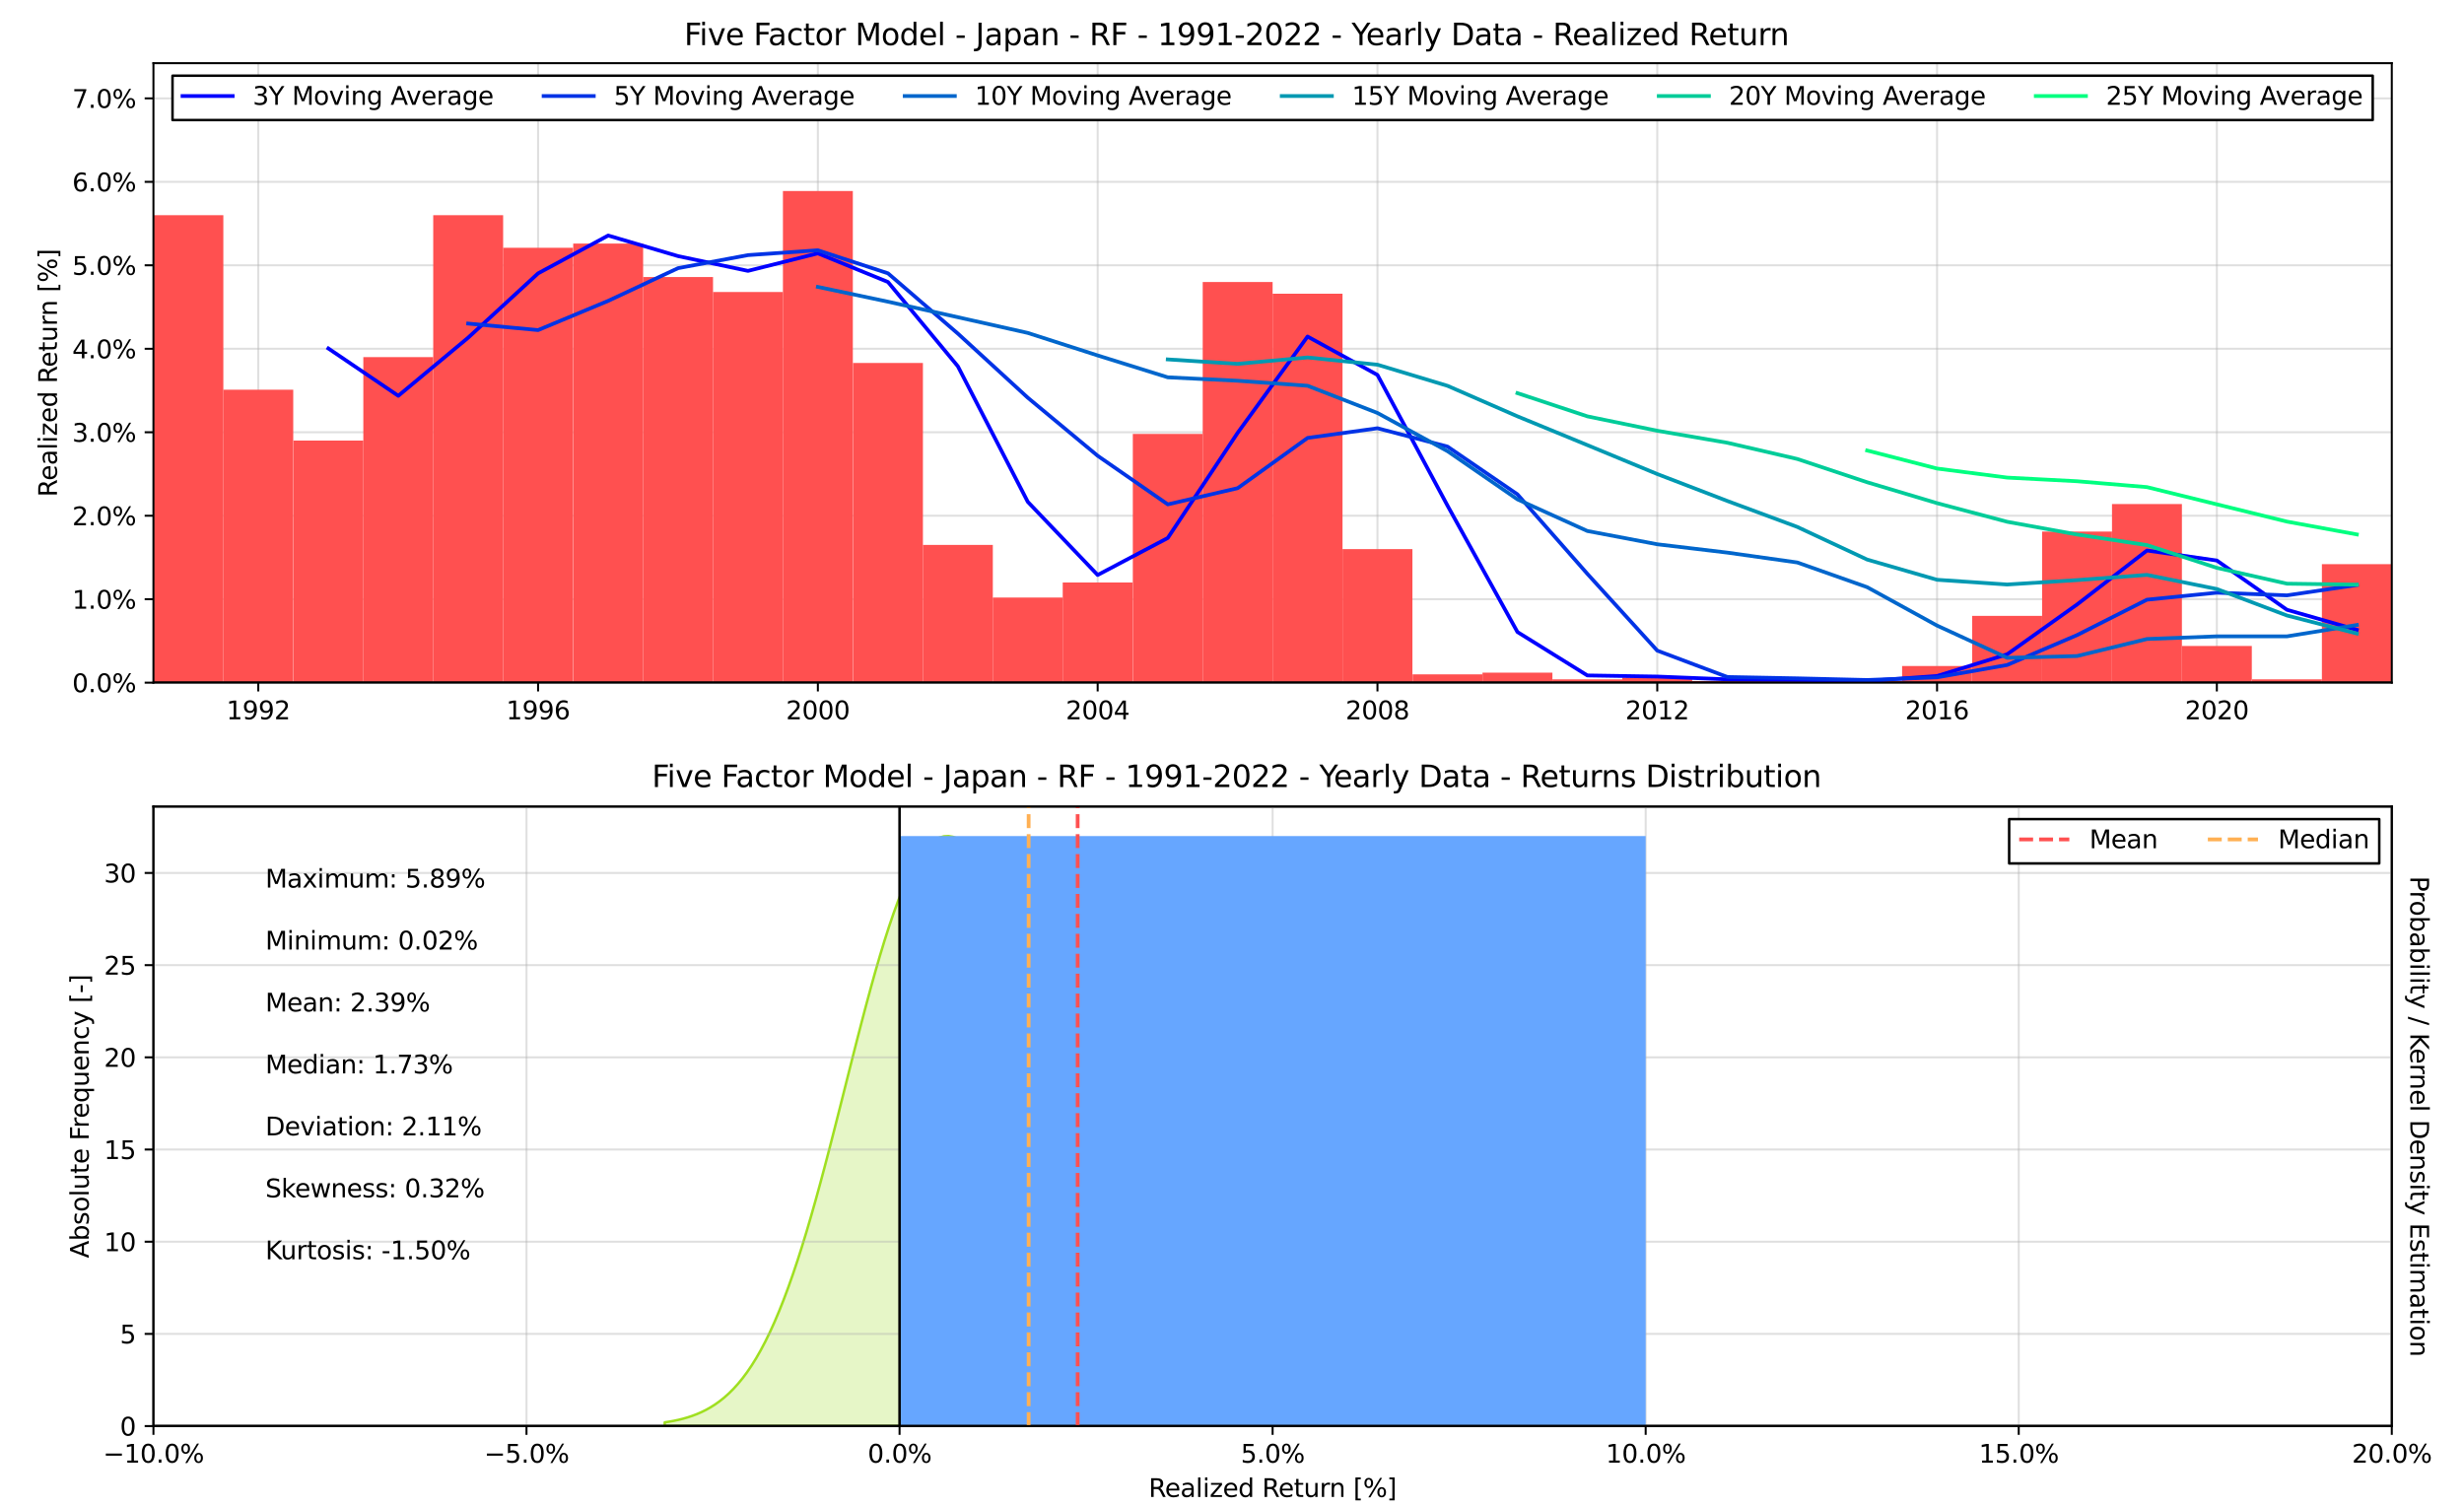 <?xml version="1.0" encoding="utf-8" standalone="no"?>
<!DOCTYPE svg PUBLIC "-//W3C//DTD SVG 1.1//EN"
  "http://www.w3.org/Graphics/SVG/1.1/DTD/svg11.dtd">
<svg xmlns:xlink="http://www.w3.org/1999/xlink" width="982.8pt" height="601.2pt" viewBox="0 0 982.8 601.2" xmlns="http://www.w3.org/2000/svg" version="1.1">
 <defs>
  <style type="text/css">*{stroke-linejoin: round; stroke-linecap: butt}</style>
 </defs>
 <g id="figure_1">
  <g id="patch_1">
   <path d="M 0 601.2 
L 982.8 601.2 
L 982.8 0 
L 0 0 
z
" style="fill: #ffffff"/>
  </g>
  <g id="axes_1">
   <g id="patch_2">
    <path d="M 61.2 272.291 
L 954 272.291 
L 954 25.2 
L 61.2 25.2 
z
" style="fill: #ffffff"/>
   </g>
   <g id="matplotlib.axis_1">
    <g id="xtick_1">
     <g id="line2d_1">
      <path d="M 103.021 272.291 
L 103.021 25.2 
" clip-path="url(#p41992fda8b)" style="fill: none; stroke: #b0b0b0; stroke-opacity: 0.4; stroke-width: 0.8; stroke-linecap: square"/>
     </g>
     <g id="line2d_2">
      <defs>
       <path id="m8564fd8e30" d="M 0 0 
L 0 3.5 
" style="stroke: #000000; stroke-width: 0.8"/>
      </defs>
      <g>
       <use xlink:href="#m8564fd8e30" x="103.021" y="272.291" style="stroke: #000000; stroke-width: 0.8"/>
      </g>
     </g>
     <g id="text_1">
      <!-- 1992 -->
      <g transform="translate(90.296 286.889) scale(0.1 -0.1)">
       <defs>
        <path id="DejaVuSans-31" d="M 794 531 
L 1825 531 
L 1825 4091 
L 703 3866 
L 703 4441 
L 1819 4666 
L 2450 4666 
L 2450 531 
L 3481 531 
L 3481 0 
L 794 0 
L 794 531 
z
" transform="scale(0.016)"/>
        <path id="DejaVuSans-39" d="M 703 97 
L 703 672 
Q 941 559 1184 500 
Q 1428 441 1663 441 
Q 2288 441 2617 861 
Q 2947 1281 2994 2138 
Q 2813 1869 2534 1725 
Q 2256 1581 1919 1581 
Q 1219 1581 811 2004 
Q 403 2428 403 3163 
Q 403 3881 828 4315 
Q 1253 4750 1959 4750 
Q 2769 4750 3195 4129 
Q 3622 3509 3622 2328 
Q 3622 1225 3098 567 
Q 2575 -91 1691 -91 
Q 1453 -91 1209 -44 
Q 966 3 703 97 
z
M 1959 2075 
Q 2384 2075 2632 2365 
Q 2881 2656 2881 3163 
Q 2881 3666 2632 3958 
Q 2384 4250 1959 4250 
Q 1534 4250 1286 3958 
Q 1038 3666 1038 3163 
Q 1038 2656 1286 2365 
Q 1534 2075 1959 2075 
z
" transform="scale(0.016)"/>
        <path id="DejaVuSans-32" d="M 1228 531 
L 3431 531 
L 3431 0 
L 469 0 
L 469 531 
Q 828 903 1448 1529 
Q 2069 2156 2228 2338 
Q 2531 2678 2651 2914 
Q 2772 3150 2772 3378 
Q 2772 3750 2511 3984 
Q 2250 4219 1831 4219 
Q 1534 4219 1204 4116 
Q 875 4013 500 3803 
L 500 4441 
Q 881 4594 1212 4672 
Q 1544 4750 1819 4750 
Q 2544 4750 2975 4387 
Q 3406 4025 3406 3419 
Q 3406 3131 3298 2873 
Q 3191 2616 2906 2266 
Q 2828 2175 2409 1742 
Q 1991 1309 1228 531 
z
" transform="scale(0.016)"/>
       </defs>
       <use xlink:href="#DejaVuSans-31"/>
       <use xlink:href="#DejaVuSans-39" x="63.623"/>
       <use xlink:href="#DejaVuSans-39" x="127.246"/>
       <use xlink:href="#DejaVuSans-32" x="190.869"/>
      </g>
     </g>
    </g>
    <g id="xtick_2">
     <g id="line2d_3">
      <path d="M 214.621 272.291 
L 214.621 25.2 
" clip-path="url(#p41992fda8b)" style="fill: none; stroke: #b0b0b0; stroke-opacity: 0.4; stroke-width: 0.8; stroke-linecap: square"/>
     </g>
     <g id="line2d_4">
      <g>
       <use xlink:href="#m8564fd8e30" x="214.621" y="272.291" style="stroke: #000000; stroke-width: 0.8"/>
      </g>
     </g>
     <g id="text_2">
      <!-- 1996 -->
      <g transform="translate(201.896 286.889) scale(0.1 -0.1)">
       <defs>
        <path id="DejaVuSans-36" d="M 2113 2584 
Q 1688 2584 1439 2293 
Q 1191 2003 1191 1497 
Q 1191 994 1439 701 
Q 1688 409 2113 409 
Q 2538 409 2786 701 
Q 3034 994 3034 1497 
Q 3034 2003 2786 2293 
Q 2538 2584 2113 2584 
z
M 3366 4563 
L 3366 3988 
Q 3128 4100 2886 4159 
Q 2644 4219 2406 4219 
Q 1781 4219 1451 3797 
Q 1122 3375 1075 2522 
Q 1259 2794 1537 2939 
Q 1816 3084 2150 3084 
Q 2853 3084 3261 2657 
Q 3669 2231 3669 1497 
Q 3669 778 3244 343 
Q 2819 -91 2113 -91 
Q 1303 -91 875 529 
Q 447 1150 447 2328 
Q 447 3434 972 4092 
Q 1497 4750 2381 4750 
Q 2619 4750 2861 4703 
Q 3103 4656 3366 4563 
z
" transform="scale(0.016)"/>
       </defs>
       <use xlink:href="#DejaVuSans-31"/>
       <use xlink:href="#DejaVuSans-39" x="63.623"/>
       <use xlink:href="#DejaVuSans-39" x="127.246"/>
       <use xlink:href="#DejaVuSans-36" x="190.869"/>
      </g>
     </g>
    </g>
    <g id="xtick_3">
     <g id="line2d_5">
      <path d="M 326.221 272.291 
L 326.221 25.2 
" clip-path="url(#p41992fda8b)" style="fill: none; stroke: #b0b0b0; stroke-opacity: 0.4; stroke-width: 0.8; stroke-linecap: square"/>
     </g>
     <g id="line2d_6">
      <g>
       <use xlink:href="#m8564fd8e30" x="326.221" y="272.291" style="stroke: #000000; stroke-width: 0.8"/>
      </g>
     </g>
     <g id="text_3">
      <!-- 2000 -->
      <g transform="translate(313.496 286.889) scale(0.1 -0.1)">
       <defs>
        <path id="DejaVuSans-30" d="M 2034 4250 
Q 1547 4250 1301 3770 
Q 1056 3291 1056 2328 
Q 1056 1369 1301 889 
Q 1547 409 2034 409 
Q 2525 409 2770 889 
Q 3016 1369 3016 2328 
Q 3016 3291 2770 3770 
Q 2525 4250 2034 4250 
z
M 2034 4750 
Q 2819 4750 3233 4129 
Q 3647 3509 3647 2328 
Q 3647 1150 3233 529 
Q 2819 -91 2034 -91 
Q 1250 -91 836 529 
Q 422 1150 422 2328 
Q 422 3509 836 4129 
Q 1250 4750 2034 4750 
z
" transform="scale(0.016)"/>
       </defs>
       <use xlink:href="#DejaVuSans-32"/>
       <use xlink:href="#DejaVuSans-30" x="63.623"/>
       <use xlink:href="#DejaVuSans-30" x="127.246"/>
       <use xlink:href="#DejaVuSans-30" x="190.869"/>
      </g>
     </g>
    </g>
    <g id="xtick_4">
     <g id="line2d_7">
      <path d="M 437.821 272.291 
L 437.821 25.2 
" clip-path="url(#p41992fda8b)" style="fill: none; stroke: #b0b0b0; stroke-opacity: 0.4; stroke-width: 0.8; stroke-linecap: square"/>
     </g>
     <g id="line2d_8">
      <g>
       <use xlink:href="#m8564fd8e30" x="437.821" y="272.291" style="stroke: #000000; stroke-width: 0.8"/>
      </g>
     </g>
     <g id="text_4">
      <!-- 2004 -->
      <g transform="translate(425.096 286.889) scale(0.1 -0.1)">
       <defs>
        <path id="DejaVuSans-34" d="M 2419 4116 
L 825 1625 
L 2419 1625 
L 2419 4116 
z
M 2253 4666 
L 3047 4666 
L 3047 1625 
L 3713 1625 
L 3713 1100 
L 3047 1100 
L 3047 0 
L 2419 0 
L 2419 1100 
L 313 1100 
L 313 1709 
L 2253 4666 
z
" transform="scale(0.016)"/>
       </defs>
       <use xlink:href="#DejaVuSans-32"/>
       <use xlink:href="#DejaVuSans-30" x="63.623"/>
       <use xlink:href="#DejaVuSans-30" x="127.246"/>
       <use xlink:href="#DejaVuSans-34" x="190.869"/>
      </g>
     </g>
    </g>
    <g id="xtick_5">
     <g id="line2d_9">
      <path d="M 549.421 272.291 
L 549.421 25.2 
" clip-path="url(#p41992fda8b)" style="fill: none; stroke: #b0b0b0; stroke-opacity: 0.4; stroke-width: 0.8; stroke-linecap: square"/>
     </g>
     <g id="line2d_10">
      <g>
       <use xlink:href="#m8564fd8e30" x="549.421" y="272.291" style="stroke: #000000; stroke-width: 0.8"/>
      </g>
     </g>
     <g id="text_5">
      <!-- 2008 -->
      <g transform="translate(536.696 286.889) scale(0.1 -0.1)">
       <defs>
        <path id="DejaVuSans-38" d="M 2034 2216 
Q 1584 2216 1326 1975 
Q 1069 1734 1069 1313 
Q 1069 891 1326 650 
Q 1584 409 2034 409 
Q 2484 409 2743 651 
Q 3003 894 3003 1313 
Q 3003 1734 2745 1975 
Q 2488 2216 2034 2216 
z
M 1403 2484 
Q 997 2584 770 2862 
Q 544 3141 544 3541 
Q 544 4100 942 4425 
Q 1341 4750 2034 4750 
Q 2731 4750 3128 4425 
Q 3525 4100 3525 3541 
Q 3525 3141 3298 2862 
Q 3072 2584 2669 2484 
Q 3125 2378 3379 2068 
Q 3634 1759 3634 1313 
Q 3634 634 3220 271 
Q 2806 -91 2034 -91 
Q 1263 -91 848 271 
Q 434 634 434 1313 
Q 434 1759 690 2068 
Q 947 2378 1403 2484 
z
M 1172 3481 
Q 1172 3119 1398 2916 
Q 1625 2713 2034 2713 
Q 2441 2713 2670 2916 
Q 2900 3119 2900 3481 
Q 2900 3844 2670 4047 
Q 2441 4250 2034 4250 
Q 1625 4250 1398 4047 
Q 1172 3844 1172 3481 
z
" transform="scale(0.016)"/>
       </defs>
       <use xlink:href="#DejaVuSans-32"/>
       <use xlink:href="#DejaVuSans-30" x="63.623"/>
       <use xlink:href="#DejaVuSans-30" x="127.246"/>
       <use xlink:href="#DejaVuSans-38" x="190.869"/>
      </g>
     </g>
    </g>
    <g id="xtick_6">
     <g id="line2d_11">
      <path d="M 661.021 272.291 
L 661.021 25.2 
" clip-path="url(#p41992fda8b)" style="fill: none; stroke: #b0b0b0; stroke-opacity: 0.4; stroke-width: 0.8; stroke-linecap: square"/>
     </g>
     <g id="line2d_12">
      <g>
       <use xlink:href="#m8564fd8e30" x="661.021" y="272.291" style="stroke: #000000; stroke-width: 0.8"/>
      </g>
     </g>
     <g id="text_6">
      <!-- 2012 -->
      <g transform="translate(648.296 286.889) scale(0.1 -0.1)">
       <use xlink:href="#DejaVuSans-32"/>
       <use xlink:href="#DejaVuSans-30" x="63.623"/>
       <use xlink:href="#DejaVuSans-31" x="127.246"/>
       <use xlink:href="#DejaVuSans-32" x="190.869"/>
      </g>
     </g>
    </g>
    <g id="xtick_7">
     <g id="line2d_13">
      <path d="M 772.621 272.291 
L 772.621 25.2 
" clip-path="url(#p41992fda8b)" style="fill: none; stroke: #b0b0b0; stroke-opacity: 0.4; stroke-width: 0.8; stroke-linecap: square"/>
     </g>
     <g id="line2d_14">
      <g>
       <use xlink:href="#m8564fd8e30" x="772.621" y="272.291" style="stroke: #000000; stroke-width: 0.8"/>
      </g>
     </g>
     <g id="text_7">
      <!-- 2016 -->
      <g transform="translate(759.896 286.889) scale(0.1 -0.1)">
       <use xlink:href="#DejaVuSans-32"/>
       <use xlink:href="#DejaVuSans-30" x="63.623"/>
       <use xlink:href="#DejaVuSans-31" x="127.246"/>
       <use xlink:href="#DejaVuSans-36" x="190.869"/>
      </g>
     </g>
    </g>
    <g id="xtick_8">
     <g id="line2d_15">
      <path d="M 884.221 272.291 
L 884.221 25.2 
" clip-path="url(#p41992fda8b)" style="fill: none; stroke: #b0b0b0; stroke-opacity: 0.4; stroke-width: 0.8; stroke-linecap: square"/>
     </g>
     <g id="line2d_16">
      <g>
       <use xlink:href="#m8564fd8e30" x="884.221" y="272.291" style="stroke: #000000; stroke-width: 0.8"/>
      </g>
     </g>
     <g id="text_8">
      <!-- 2020 -->
      <g transform="translate(871.496 286.889) scale(0.1 -0.1)">
       <use xlink:href="#DejaVuSans-32"/>
       <use xlink:href="#DejaVuSans-30" x="63.623"/>
       <use xlink:href="#DejaVuSans-32" x="127.246"/>
       <use xlink:href="#DejaVuSans-30" x="190.869"/>
      </g>
     </g>
    </g>
   </g>
   <g id="matplotlib.axis_2">
    <g id="ytick_1">
     <g id="line2d_17">
      <path d="M 61.2 272.291 
L 954 272.291 
" clip-path="url(#p41992fda8b)" style="fill: none; stroke: #b0b0b0; stroke-opacity: 0.4; stroke-width: 0.8; stroke-linecap: square"/>
     </g>
     <g id="line2d_18">
      <defs>
       <path id="mf92fad5cb1" d="M 0 0 
L -3.5 0 
" style="stroke: #000000; stroke-width: 0.8"/>
      </defs>
      <g>
       <use xlink:href="#mf92fad5cb1" x="61.2" y="272.291" style="stroke: #000000; stroke-width: 0.8"/>
      </g>
     </g>
     <g id="text_9">
      <!-- 0.0% -->
      <g transform="translate(28.795 276.09) scale(0.1 -0.1)">
       <defs>
        <path id="DejaVuSans-2e" d="M 684 794 
L 1344 794 
L 1344 0 
L 684 0 
L 684 794 
z
" transform="scale(0.016)"/>
        <path id="DejaVuSans-25" d="M 4653 2053 
Q 4381 2053 4226 1822 
Q 4072 1591 4072 1178 
Q 4072 772 4226 539 
Q 4381 306 4653 306 
Q 4919 306 5073 539 
Q 5228 772 5228 1178 
Q 5228 1588 5073 1820 
Q 4919 2053 4653 2053 
z
M 4653 2450 
Q 5147 2450 5437 2106 
Q 5728 1763 5728 1178 
Q 5728 594 5436 251 
Q 5144 -91 4653 -91 
Q 4153 -91 3862 251 
Q 3572 594 3572 1178 
Q 3572 1766 3864 2108 
Q 4156 2450 4653 2450 
z
M 1428 4353 
Q 1159 4353 1004 4120 
Q 850 3888 850 3481 
Q 850 3069 1003 2837 
Q 1156 2606 1428 2606 
Q 1700 2606 1854 2837 
Q 2009 3069 2009 3481 
Q 2009 3884 1853 4118 
Q 1697 4353 1428 4353 
z
M 4250 4750 
L 4750 4750 
L 1831 -91 
L 1331 -91 
L 4250 4750 
z
M 1428 4750 
Q 1922 4750 2215 4408 
Q 2509 4066 2509 3481 
Q 2509 2891 2217 2550 
Q 1925 2209 1428 2209 
Q 931 2209 642 2551 
Q 353 2894 353 3481 
Q 353 4063 643 4406 
Q 934 4750 1428 4750 
z
" transform="scale(0.016)"/>
       </defs>
       <use xlink:href="#DejaVuSans-30"/>
       <use xlink:href="#DejaVuSans-2e" x="63.623"/>
       <use xlink:href="#DejaVuSans-30" x="95.41"/>
       <use xlink:href="#DejaVuSans-25" x="159.033"/>
      </g>
     </g>
    </g>
    <g id="ytick_2">
     <g id="line2d_19">
      <path d="M 61.2 238.997 
L 954 238.997 
" clip-path="url(#p41992fda8b)" style="fill: none; stroke: #b0b0b0; stroke-opacity: 0.4; stroke-width: 0.8; stroke-linecap: square"/>
     </g>
     <g id="line2d_20">
      <g>
       <use xlink:href="#mf92fad5cb1" x="61.2" y="238.997" style="stroke: #000000; stroke-width: 0.8"/>
      </g>
     </g>
     <g id="text_10">
      <!-- 1.0% -->
      <g transform="translate(28.795 242.796) scale(0.1 -0.1)">
       <use xlink:href="#DejaVuSans-31"/>
       <use xlink:href="#DejaVuSans-2e" x="63.623"/>
       <use xlink:href="#DejaVuSans-30" x="95.41"/>
       <use xlink:href="#DejaVuSans-25" x="159.033"/>
      </g>
     </g>
    </g>
    <g id="ytick_3">
     <g id="line2d_21">
      <path d="M 61.2 205.702 
L 954 205.702 
" clip-path="url(#p41992fda8b)" style="fill: none; stroke: #b0b0b0; stroke-opacity: 0.4; stroke-width: 0.8; stroke-linecap: square"/>
     </g>
     <g id="line2d_22">
      <g>
       <use xlink:href="#mf92fad5cb1" x="61.2" y="205.702" style="stroke: #000000; stroke-width: 0.8"/>
      </g>
     </g>
     <g id="text_11">
      <!-- 2.0% -->
      <g transform="translate(28.795 209.501) scale(0.1 -0.1)">
       <use xlink:href="#DejaVuSans-32"/>
       <use xlink:href="#DejaVuSans-2e" x="63.623"/>
       <use xlink:href="#DejaVuSans-30" x="95.41"/>
       <use xlink:href="#DejaVuSans-25" x="159.033"/>
      </g>
     </g>
    </g>
    <g id="ytick_4">
     <g id="line2d_23">
      <path d="M 61.2 172.408 
L 954 172.408 
" clip-path="url(#p41992fda8b)" style="fill: none; stroke: #b0b0b0; stroke-opacity: 0.4; stroke-width: 0.8; stroke-linecap: square"/>
     </g>
     <g id="line2d_24">
      <g>
       <use xlink:href="#mf92fad5cb1" x="61.2" y="172.408" style="stroke: #000000; stroke-width: 0.8"/>
      </g>
     </g>
     <g id="text_12">
      <!-- 3.0% -->
      <g transform="translate(28.795 176.207) scale(0.1 -0.1)">
       <defs>
        <path id="DejaVuSans-33" d="M 2597 2516 
Q 3050 2419 3304 2112 
Q 3559 1806 3559 1356 
Q 3559 666 3084 287 
Q 2609 -91 1734 -91 
Q 1441 -91 1130 -33 
Q 819 25 488 141 
L 488 750 
Q 750 597 1062 519 
Q 1375 441 1716 441 
Q 2309 441 2620 675 
Q 2931 909 2931 1356 
Q 2931 1769 2642 2001 
Q 2353 2234 1838 2234 
L 1294 2234 
L 1294 2753 
L 1863 2753 
Q 2328 2753 2575 2939 
Q 2822 3125 2822 3475 
Q 2822 3834 2567 4026 
Q 2313 4219 1838 4219 
Q 1578 4219 1281 4162 
Q 984 4106 628 3988 
L 628 4550 
Q 988 4650 1302 4700 
Q 1616 4750 1894 4750 
Q 2613 4750 3031 4423 
Q 3450 4097 3450 3541 
Q 3450 3153 3228 2886 
Q 3006 2619 2597 2516 
z
" transform="scale(0.016)"/>
       </defs>
       <use xlink:href="#DejaVuSans-33"/>
       <use xlink:href="#DejaVuSans-2e" x="63.623"/>
       <use xlink:href="#DejaVuSans-30" x="95.41"/>
       <use xlink:href="#DejaVuSans-25" x="159.033"/>
      </g>
     </g>
    </g>
    <g id="ytick_5">
     <g id="line2d_25">
      <path d="M 61.2 139.113 
L 954 139.113 
" clip-path="url(#p41992fda8b)" style="fill: none; stroke: #b0b0b0; stroke-opacity: 0.4; stroke-width: 0.8; stroke-linecap: square"/>
     </g>
     <g id="line2d_26">
      <g>
       <use xlink:href="#mf92fad5cb1" x="61.2" y="139.113" style="stroke: #000000; stroke-width: 0.8"/>
      </g>
     </g>
     <g id="text_13">
      <!-- 4.0% -->
      <g transform="translate(28.795 142.913) scale(0.1 -0.1)">
       <use xlink:href="#DejaVuSans-34"/>
       <use xlink:href="#DejaVuSans-2e" x="63.623"/>
       <use xlink:href="#DejaVuSans-30" x="95.41"/>
       <use xlink:href="#DejaVuSans-25" x="159.033"/>
      </g>
     </g>
    </g>
    <g id="ytick_6">
     <g id="line2d_27">
      <path d="M 61.2 105.819 
L 954 105.819 
" clip-path="url(#p41992fda8b)" style="fill: none; stroke: #b0b0b0; stroke-opacity: 0.4; stroke-width: 0.8; stroke-linecap: square"/>
     </g>
     <g id="line2d_28">
      <g>
       <use xlink:href="#mf92fad5cb1" x="61.2" y="105.819" style="stroke: #000000; stroke-width: 0.8"/>
      </g>
     </g>
     <g id="text_14">
      <!-- 5.0% -->
      <g transform="translate(28.795 109.618) scale(0.1 -0.1)">
       <defs>
        <path id="DejaVuSans-35" d="M 691 4666 
L 3169 4666 
L 3169 4134 
L 1269 4134 
L 1269 2991 
Q 1406 3038 1543 3061 
Q 1681 3084 1819 3084 
Q 2600 3084 3056 2656 
Q 3513 2228 3513 1497 
Q 3513 744 3044 326 
Q 2575 -91 1722 -91 
Q 1428 -91 1123 -41 
Q 819 9 494 109 
L 494 744 
Q 775 591 1075 516 
Q 1375 441 1709 441 
Q 2250 441 2565 725 
Q 2881 1009 2881 1497 
Q 2881 1984 2565 2268 
Q 2250 2553 1709 2553 
Q 1456 2553 1204 2497 
Q 953 2441 691 2322 
L 691 4666 
z
" transform="scale(0.016)"/>
       </defs>
       <use xlink:href="#DejaVuSans-35"/>
       <use xlink:href="#DejaVuSans-2e" x="63.623"/>
       <use xlink:href="#DejaVuSans-30" x="95.41"/>
       <use xlink:href="#DejaVuSans-25" x="159.033"/>
      </g>
     </g>
    </g>
    <g id="ytick_7">
     <g id="line2d_29">
      <path d="M 61.2 72.525 
L 954 72.525 
" clip-path="url(#p41992fda8b)" style="fill: none; stroke: #b0b0b0; stroke-opacity: 0.4; stroke-width: 0.8; stroke-linecap: square"/>
     </g>
     <g id="line2d_30">
      <g>
       <use xlink:href="#mf92fad5cb1" x="61.2" y="72.525" style="stroke: #000000; stroke-width: 0.8"/>
      </g>
     </g>
     <g id="text_15">
      <!-- 6.0% -->
      <g transform="translate(28.795 76.324) scale(0.1 -0.1)">
       <use xlink:href="#DejaVuSans-36"/>
       <use xlink:href="#DejaVuSans-2e" x="63.623"/>
       <use xlink:href="#DejaVuSans-30" x="95.41"/>
       <use xlink:href="#DejaVuSans-25" x="159.033"/>
      </g>
     </g>
    </g>
    <g id="ytick_8">
     <g id="line2d_31">
      <path d="M 61.2 39.23 
L 954 39.23 
" clip-path="url(#p41992fda8b)" style="fill: none; stroke: #b0b0b0; stroke-opacity: 0.4; stroke-width: 0.8; stroke-linecap: square"/>
     </g>
     <g id="line2d_32">
      <g>
       <use xlink:href="#mf92fad5cb1" x="61.2" y="39.23" style="stroke: #000000; stroke-width: 0.8"/>
      </g>
     </g>
     <g id="text_16">
      <!-- 7.0% -->
      <g transform="translate(28.795 43.029) scale(0.1 -0.1)">
       <defs>
        <path id="DejaVuSans-37" d="M 525 4666 
L 3525 4666 
L 3525 4397 
L 1831 0 
L 1172 0 
L 2766 4134 
L 525 4134 
L 525 4666 
z
" transform="scale(0.016)"/>
       </defs>
       <use xlink:href="#DejaVuSans-37"/>
       <use xlink:href="#DejaVuSans-2e" x="63.623"/>
       <use xlink:href="#DejaVuSans-30" x="95.41"/>
       <use xlink:href="#DejaVuSans-25" x="159.033"/>
      </g>
     </g>
    </g>
    <g id="text_17">
     <!-- Realized Return [%] -->
     <g transform="translate(22.716 198.21) rotate(-90) scale(0.1 -0.1)">
      <defs>
       <path id="DejaVuSans-52" d="M 2841 2188 
Q 3044 2119 3236 1894 
Q 3428 1669 3622 1275 
L 4263 0 
L 3584 0 
L 2988 1197 
Q 2756 1666 2539 1819 
Q 2322 1972 1947 1972 
L 1259 1972 
L 1259 0 
L 628 0 
L 628 4666 
L 2053 4666 
Q 2853 4666 3247 4331 
Q 3641 3997 3641 3322 
Q 3641 2881 3436 2590 
Q 3231 2300 2841 2188 
z
M 1259 4147 
L 1259 2491 
L 2053 2491 
Q 2509 2491 2742 2702 
Q 2975 2913 2975 3322 
Q 2975 3731 2742 3939 
Q 2509 4147 2053 4147 
L 1259 4147 
z
" transform="scale(0.016)"/>
       <path id="DejaVuSans-65" d="M 3597 1894 
L 3597 1613 
L 953 1613 
Q 991 1019 1311 708 
Q 1631 397 2203 397 
Q 2534 397 2845 478 
Q 3156 559 3463 722 
L 3463 178 
Q 3153 47 2828 -22 
Q 2503 -91 2169 -91 
Q 1331 -91 842 396 
Q 353 884 353 1716 
Q 353 2575 817 3079 
Q 1281 3584 2069 3584 
Q 2775 3584 3186 3129 
Q 3597 2675 3597 1894 
z
M 3022 2063 
Q 3016 2534 2758 2815 
Q 2500 3097 2075 3097 
Q 1594 3097 1305 2825 
Q 1016 2553 972 2059 
L 3022 2063 
z
" transform="scale(0.016)"/>
       <path id="DejaVuSans-61" d="M 2194 1759 
Q 1497 1759 1228 1600 
Q 959 1441 959 1056 
Q 959 750 1161 570 
Q 1363 391 1709 391 
Q 2188 391 2477 730 
Q 2766 1069 2766 1631 
L 2766 1759 
L 2194 1759 
z
M 3341 1997 
L 3341 0 
L 2766 0 
L 2766 531 
Q 2569 213 2275 61 
Q 1981 -91 1556 -91 
Q 1019 -91 701 211 
Q 384 513 384 1019 
Q 384 1609 779 1909 
Q 1175 2209 1959 2209 
L 2766 2209 
L 2766 2266 
Q 2766 2663 2505 2880 
Q 2244 3097 1772 3097 
Q 1472 3097 1187 3025 
Q 903 2953 641 2809 
L 641 3341 
Q 956 3463 1253 3523 
Q 1550 3584 1831 3584 
Q 2591 3584 2966 3190 
Q 3341 2797 3341 1997 
z
" transform="scale(0.016)"/>
       <path id="DejaVuSans-6c" d="M 603 4863 
L 1178 4863 
L 1178 0 
L 603 0 
L 603 4863 
z
" transform="scale(0.016)"/>
       <path id="DejaVuSans-69" d="M 603 3500 
L 1178 3500 
L 1178 0 
L 603 0 
L 603 3500 
z
M 603 4863 
L 1178 4863 
L 1178 4134 
L 603 4134 
L 603 4863 
z
" transform="scale(0.016)"/>
       <path id="DejaVuSans-7a" d="M 353 3500 
L 3084 3500 
L 3084 2975 
L 922 459 
L 3084 459 
L 3084 0 
L 275 0 
L 275 525 
L 2438 3041 
L 353 3041 
L 353 3500 
z
" transform="scale(0.016)"/>
       <path id="DejaVuSans-64" d="M 2906 2969 
L 2906 4863 
L 3481 4863 
L 3481 0 
L 2906 0 
L 2906 525 
Q 2725 213 2448 61 
Q 2172 -91 1784 -91 
Q 1150 -91 751 415 
Q 353 922 353 1747 
Q 353 2572 751 3078 
Q 1150 3584 1784 3584 
Q 2172 3584 2448 3432 
Q 2725 3281 2906 2969 
z
M 947 1747 
Q 947 1113 1208 752 
Q 1469 391 1925 391 
Q 2381 391 2643 752 
Q 2906 1113 2906 1747 
Q 2906 2381 2643 2742 
Q 2381 3103 1925 3103 
Q 1469 3103 1208 2742 
Q 947 2381 947 1747 
z
" transform="scale(0.016)"/>
       <path id="DejaVuSans-20" transform="scale(0.016)"/>
       <path id="DejaVuSans-74" d="M 1172 4494 
L 1172 3500 
L 2356 3500 
L 2356 3053 
L 1172 3053 
L 1172 1153 
Q 1172 725 1289 603 
Q 1406 481 1766 481 
L 2356 481 
L 2356 0 
L 1766 0 
Q 1100 0 847 248 
Q 594 497 594 1153 
L 594 3053 
L 172 3053 
L 172 3500 
L 594 3500 
L 594 4494 
L 1172 4494 
z
" transform="scale(0.016)"/>
       <path id="DejaVuSans-75" d="M 544 1381 
L 544 3500 
L 1119 3500 
L 1119 1403 
Q 1119 906 1312 657 
Q 1506 409 1894 409 
Q 2359 409 2629 706 
Q 2900 1003 2900 1516 
L 2900 3500 
L 3475 3500 
L 3475 0 
L 2900 0 
L 2900 538 
Q 2691 219 2414 64 
Q 2138 -91 1772 -91 
Q 1169 -91 856 284 
Q 544 659 544 1381 
z
M 1991 3584 
L 1991 3584 
z
" transform="scale(0.016)"/>
       <path id="DejaVuSans-72" d="M 2631 2963 
Q 2534 3019 2420 3045 
Q 2306 3072 2169 3072 
Q 1681 3072 1420 2755 
Q 1159 2438 1159 1844 
L 1159 0 
L 581 0 
L 581 3500 
L 1159 3500 
L 1159 2956 
Q 1341 3275 1631 3429 
Q 1922 3584 2338 3584 
Q 2397 3584 2469 3576 
Q 2541 3569 2628 3553 
L 2631 2963 
z
" transform="scale(0.016)"/>
       <path id="DejaVuSans-6e" d="M 3513 2113 
L 3513 0 
L 2938 0 
L 2938 2094 
Q 2938 2591 2744 2837 
Q 2550 3084 2163 3084 
Q 1697 3084 1428 2787 
Q 1159 2491 1159 1978 
L 1159 0 
L 581 0 
L 581 3500 
L 1159 3500 
L 1159 2956 
Q 1366 3272 1645 3428 
Q 1925 3584 2291 3584 
Q 2894 3584 3203 3211 
Q 3513 2838 3513 2113 
z
" transform="scale(0.016)"/>
       <path id="DejaVuSans-5b" d="M 550 4863 
L 1875 4863 
L 1875 4416 
L 1125 4416 
L 1125 -397 
L 1875 -397 
L 1875 -844 
L 550 -844 
L 550 4863 
z
" transform="scale(0.016)"/>
       <path id="DejaVuSans-5d" d="M 1947 4863 
L 1947 -844 
L 622 -844 
L 622 -397 
L 1369 -397 
L 1369 4416 
L 622 4416 
L 622 4863 
L 1947 4863 
z
" transform="scale(0.016)"/>
      </defs>
      <use xlink:href="#DejaVuSans-52"/>
      <use xlink:href="#DejaVuSans-65" x="64.982"/>
      <use xlink:href="#DejaVuSans-61" x="126.506"/>
      <use xlink:href="#DejaVuSans-6c" x="187.785"/>
      <use xlink:href="#DejaVuSans-69" x="215.568"/>
      <use xlink:href="#DejaVuSans-7a" x="243.352"/>
      <use xlink:href="#DejaVuSans-65" x="295.842"/>
      <use xlink:href="#DejaVuSans-64" x="357.365"/>
      <use xlink:href="#DejaVuSans-20" x="420.842"/>
      <use xlink:href="#DejaVuSans-52" x="452.629"/>
      <use xlink:href="#DejaVuSans-65" x="517.611"/>
      <use xlink:href="#DejaVuSans-74" x="579.135"/>
      <use xlink:href="#DejaVuSans-75" x="618.344"/>
      <use xlink:href="#DejaVuSans-72" x="681.723"/>
      <use xlink:href="#DejaVuSans-6e" x="721.086"/>
      <use xlink:href="#DejaVuSans-20" x="784.465"/>
      <use xlink:href="#DejaVuSans-5b" x="816.252"/>
      <use xlink:href="#DejaVuSans-25" x="855.266"/>
      <use xlink:href="#DejaVuSans-5d" x="950.285"/>
     </g>
    </g>
   </g>
   <g id="patch_3">
    <path d="M 61.2 272.291 
L 89.081 272.291 
L 89.081 85.842 
L 61.2 85.842 
z
" clip-path="url(#p41992fda8b)" style="fill: #ff5050"/>
   </g>
   <g id="patch_4">
    <path d="M 89.081 272.291 
L 116.962 272.291 
L 116.962 155.428 
L 89.081 155.428 
z
" clip-path="url(#p41992fda8b)" style="fill: #ff5050"/>
   </g>
   <g id="patch_5">
    <path d="M 117.038 272.291 
L 144.919 272.291 
L 144.919 175.737 
L 117.038 175.737 
z
" clip-path="url(#p41992fda8b)" style="fill: #ff5050"/>
   </g>
   <g id="patch_6">
    <path d="M 144.919 272.291 
L 172.8 272.291 
L 172.8 142.443 
L 144.919 142.443 
z
" clip-path="url(#p41992fda8b)" style="fill: #ff5050"/>
   </g>
   <g id="patch_7">
    <path d="M 172.8 272.291 
L 200.681 272.291 
L 200.681 85.842 
L 172.8 85.842 
z
" clip-path="url(#p41992fda8b)" style="fill: #ff5050"/>
   </g>
   <g id="patch_8">
    <path d="M 200.681 272.291 
L 228.562 272.291 
L 228.562 98.827 
L 200.681 98.827 
z
" clip-path="url(#p41992fda8b)" style="fill: #ff5050"/>
   </g>
   <g id="patch_9">
    <path d="M 228.638 272.291 
L 256.519 272.291 
L 256.519 97.162 
L 228.638 97.162 
z
" clip-path="url(#p41992fda8b)" style="fill: #ff5050"/>
   </g>
   <g id="patch_10">
    <path d="M 256.519 272.291 
L 284.4 272.291 
L 284.4 110.48 
L 256.519 110.48 
z
" clip-path="url(#p41992fda8b)" style="fill: #ff5050"/>
   </g>
   <g id="patch_11">
    <path d="M 284.4 272.291 
L 312.281 272.291 
L 312.281 116.473 
L 284.4 116.473 
z
" clip-path="url(#p41992fda8b)" style="fill: #ff5050"/>
   </g>
   <g id="patch_12">
    <path d="M 312.281 272.291 
L 340.162 272.291 
L 340.162 76.187 
L 312.281 76.187 
z
" clip-path="url(#p41992fda8b)" style="fill: #ff5050"/>
   </g>
   <g id="patch_13">
    <path d="M 340.238 272.291 
L 368.119 272.291 
L 368.119 144.773 
L 340.238 144.773 
z
" clip-path="url(#p41992fda8b)" style="fill: #ff5050"/>
   </g>
   <g id="patch_14">
    <path d="M 368.119 272.291 
L 396 272.291 
L 396 217.355 
L 368.119 217.355 
z
" clip-path="url(#p41992fda8b)" style="fill: #ff5050"/>
   </g>
   <g id="patch_15">
    <path d="M 396 272.291 
L 423.881 272.291 
L 423.881 238.331 
L 396 238.331 
z
" clip-path="url(#p41992fda8b)" style="fill: #ff5050"/>
   </g>
   <g id="patch_16">
    <path d="M 423.881 272.291 
L 451.762 272.291 
L 451.762 232.338 
L 423.881 232.338 
z
" clip-path="url(#p41992fda8b)" style="fill: #ff5050"/>
   </g>
   <g id="patch_17">
    <path d="M 451.838 272.291 
L 479.719 272.291 
L 479.719 173.074 
L 451.838 173.074 
z
" clip-path="url(#p41992fda8b)" style="fill: #ff5050"/>
   </g>
   <g id="patch_18">
    <path d="M 479.719 272.291 
L 507.6 272.291 
L 507.6 112.478 
L 479.719 112.478 
z
" clip-path="url(#p41992fda8b)" style="fill: #ff5050"/>
   </g>
   <g id="patch_19">
    <path d="M 507.6 272.291 
L 535.481 272.291 
L 535.481 117.139 
L 507.6 117.139 
z
" clip-path="url(#p41992fda8b)" style="fill: #ff5050"/>
   </g>
   <g id="patch_20">
    <path d="M 535.481 272.291 
L 563.362 272.291 
L 563.362 219.02 
L 535.481 219.02 
z
" clip-path="url(#p41992fda8b)" style="fill: #ff5050"/>
   </g>
   <g id="patch_21">
    <path d="M 563.438 272.291 
L 591.319 272.291 
L 591.319 268.961 
L 563.438 268.961 
z
" clip-path="url(#p41992fda8b)" style="fill: #ff5050"/>
   </g>
   <g id="patch_22">
    <path d="M 591.319 272.291 
L 619.2 272.291 
L 619.2 268.296 
L 591.319 268.296 
z
" clip-path="url(#p41992fda8b)" style="fill: #ff5050"/>
   </g>
   <g id="patch_23">
    <path d="M 619.2 272.291 
L 647.081 272.291 
L 647.081 270.959 
L 619.2 270.959 
z
" clip-path="url(#p41992fda8b)" style="fill: #ff5050"/>
   </g>
   <g id="patch_24">
    <path d="M 647.081 272.291 
L 674.962 272.291 
L 674.962 270.293 
L 647.081 270.293 
z
" clip-path="url(#p41992fda8b)" style="fill: #ff5050"/>
   </g>
   <g id="patch_25">
    <path d="M 675.038 272.291 
L 702.919 272.291 
L 702.919 271.625 
L 675.038 271.625 
z
" clip-path="url(#p41992fda8b)" style="fill: #ff5050"/>
   </g>
   <g id="patch_26">
    <path d="M 702.919 272.291 
L 730.8 272.291 
L 730.8 271.625 
L 702.919 271.625 
z
" clip-path="url(#p41992fda8b)" style="fill: #ff5050"/>
   </g>
   <g id="patch_27">
    <path d="M 730.8 272.291 
L 758.681 272.291 
L 758.681 271.625 
L 730.8 271.625 
z
" clip-path="url(#p41992fda8b)" style="fill: #ff5050"/>
   </g>
   <g id="patch_28">
    <path d="M 758.681 272.291 
L 786.562 272.291 
L 786.562 265.632 
L 758.681 265.632 
z
" clip-path="url(#p41992fda8b)" style="fill: #ff5050"/>
   </g>
   <g id="patch_29">
    <path d="M 786.638 272.291 
L 814.519 272.291 
L 814.519 245.655 
L 786.638 245.655 
z
" clip-path="url(#p41992fda8b)" style="fill: #ff5050"/>
   </g>
   <g id="patch_30">
    <path d="M 814.519 272.291 
L 842.4 272.291 
L 842.4 212.028 
L 814.519 212.028 
z
" clip-path="url(#p41992fda8b)" style="fill: #ff5050"/>
   </g>
   <g id="patch_31">
    <path d="M 842.4 272.291 
L 870.281 272.291 
L 870.281 201.041 
L 842.4 201.041 
z
" clip-path="url(#p41992fda8b)" style="fill: #ff5050"/>
   </g>
   <g id="patch_32">
    <path d="M 870.281 272.291 
L 898.162 272.291 
L 898.162 257.641 
L 870.281 257.641 
z
" clip-path="url(#p41992fda8b)" style="fill: #ff5050"/>
   </g>
   <g id="patch_33">
    <path d="M 898.238 272.291 
L 926.119 272.291 
L 926.119 270.959 
L 898.238 270.959 
z
" clip-path="url(#p41992fda8b)" style="fill: #ff5050"/>
   </g>
   <g id="patch_34">
    <path d="M 926.119 272.291 
L 954 272.291 
L 954 225.013 
L 926.119 225.013 
z
" clip-path="url(#p41992fda8b)" style="fill: #ff5050"/>
   </g>
   <g id="line2d_33">
    <path d="M 61.2 272.291 
L 954 272.291 
" clip-path="url(#p41992fda8b)" style="fill: none; stroke: #000000; stroke-linecap: square"/>
   </g>
   <g id="line2d_34">
    <path d="M 130.979 139.002 
L 158.86 157.869 
L 186.74 134.674 
L 214.621 109.037 
L 242.579 93.944 
L 270.46 102.157 
L 298.34 108.039 
L 326.221 101.047 
L 354.179 112.478 
L 382.06 146.105 
L 409.94 200.153 
L 437.821 229.341 
L 465.779 214.581 
L 493.66 172.63 
L 521.54 134.23 
L 549.421 149.546 
L 577.379 201.707 
L 605.26 252.092 
L 633.14 269.405 
L 661.021 269.849 
L 688.979 270.959 
L 716.86 271.181 
L 744.74 271.625 
L 772.621 269.627 
L 800.579 260.971 
L 828.46 241.105 
L 856.34 219.575 
L 884.221 223.57 
L 912.179 243.214 
L 940.06 251.204 
" clip-path="url(#p41992fda8b)" style="fill: none; stroke: #0000ff; stroke-width: 1.5; stroke-linecap: square"/>
   </g>
   <g id="line2d_35">
    <path d="M 186.74 129.058 
L 214.621 131.655 
L 242.579 120.002 
L 270.46 106.951 
L 298.34 101.757 
L 326.221 99.826 
L 354.179 109.015 
L 382.06 133.054 
L 409.94 158.624 
L 437.821 181.797 
L 465.779 201.174 
L 493.66 194.715 
L 521.54 174.672 
L 549.421 170.81 
L 577.379 178.134 
L 605.26 197.179 
L 633.14 228.875 
L 661.021 259.506 
L 688.979 270.027 
L 716.86 270.56 
L 744.74 271.225 
L 772.621 270.16 
L 800.579 265.233 
L 828.46 253.313 
L 856.34 239.196 
L 884.221 236.4 
L 912.179 237.465 
L 940.06 233.336 
" clip-path="url(#p41992fda8b)" style="fill: none; stroke: #0033e6; stroke-width: 1.5; stroke-linecap: square"/>
   </g>
   <g id="line2d_36">
    <path d="M 326.221 114.442 
L 354.179 120.335 
L 382.06 126.528 
L 409.94 132.787 
L 437.821 141.777 
L 465.779 150.5 
L 493.66 151.865 
L 521.54 153.863 
L 549.421 164.717 
L 577.379 179.966 
L 605.26 199.176 
L 633.14 211.795 
L 661.021 217.089 
L 688.979 220.418 
L 716.86 224.347 
L 744.74 234.202 
L 772.621 249.518 
L 800.579 262.369 
L 828.46 261.67 
L 856.34 254.878 
L 884.221 253.813 
L 912.179 253.813 
L 940.06 249.284 
" clip-path="url(#p41992fda8b)" style="fill: none; stroke: #0066cc; stroke-width: 1.5; stroke-linecap: square"/>
   </g>
   <g id="line2d_37">
    <path d="M 465.779 143.353 
L 493.66 145.129 
L 521.54 142.576 
L 549.421 145.462 
L 577.379 153.896 
L 605.26 166.06 
L 633.14 177.535 
L 661.021 189.077 
L 688.979 199.82 
L 716.86 210.164 
L 744.74 223.193 
L 772.621 231.25 
L 800.579 233.137 
L 828.46 231.383 
L 856.34 229.297 
L 884.221 234.935 
L 912.179 245.5 
L 940.06 252.692 
" clip-path="url(#p41992fda8b)" style="fill: none; stroke: #0099b2; stroke-width: 1.5; stroke-linecap: square"/>
   </g>
   <g id="line2d_38">
    <path d="M 605.26 156.809 
L 633.14 166.065 
L 661.021 171.808 
L 688.979 176.603 
L 716.86 183.062 
L 744.74 192.351 
L 772.621 200.691 
L 800.579 208.116 
L 828.46 213.193 
L 856.34 217.422 
L 884.221 226.494 
L 912.179 232.804 
L 940.06 233.187 
" clip-path="url(#p41992fda8b)" style="fill: none; stroke: #00cc99; stroke-width: 1.5; stroke-linecap: square"/>
   </g>
   <g id="line2d_39">
    <path d="M 744.74 179.693 
L 772.621 186.884 
L 800.579 190.493 
L 828.46 191.945 
L 856.34 194.289 
L 884.221 201.161 
L 912.179 208.046 
L 940.06 213.16 
" clip-path="url(#p41992fda8b)" style="fill: none; stroke: #00ff80; stroke-width: 1.5; stroke-linecap: square"/>
   </g>
   <g id="patch_35">
    <path d="M 61.2 272.291 
L 61.2 25.2 
" style="fill: none; stroke: #000000; stroke-width: 0.8; stroke-linejoin: miter; stroke-linecap: square"/>
   </g>
   <g id="patch_36">
    <path d="M 954 272.291 
L 954 25.2 
" style="fill: none; stroke: #000000; stroke-width: 0.8; stroke-linejoin: miter; stroke-linecap: square"/>
   </g>
   <g id="patch_37">
    <path d="M 61.2 272.291 
L 954 272.291 
" style="fill: none; stroke: #000000; stroke-width: 0.8; stroke-linejoin: miter; stroke-linecap: square"/>
   </g>
   <g id="patch_38">
    <path d="M 61.2 25.2 
L 954 25.2 
" style="fill: none; stroke: #000000; stroke-width: 0.8; stroke-linejoin: miter; stroke-linecap: square"/>
   </g>
   <g id="text_18">
    <!-- Five Factor Model - Japan - RF - 1991-2022 - Yearly Data - Realized Return -->
    <g transform="translate(272.899 18) scale(0.12 -0.12)">
     <defs>
      <path id="DejaVuSans-46" d="M 628 4666 
L 3309 4666 
L 3309 4134 
L 1259 4134 
L 1259 2759 
L 3109 2759 
L 3109 2228 
L 1259 2228 
L 1259 0 
L 628 0 
L 628 4666 
z
" transform="scale(0.016)"/>
      <path id="DejaVuSans-76" d="M 191 3500 
L 800 3500 
L 1894 563 
L 2988 3500 
L 3597 3500 
L 2284 0 
L 1503 0 
L 191 3500 
z
" transform="scale(0.016)"/>
      <path id="DejaVuSans-63" d="M 3122 3366 
L 3122 2828 
Q 2878 2963 2633 3030 
Q 2388 3097 2138 3097 
Q 1578 3097 1268 2742 
Q 959 2388 959 1747 
Q 959 1106 1268 751 
Q 1578 397 2138 397 
Q 2388 397 2633 464 
Q 2878 531 3122 666 
L 3122 134 
Q 2881 22 2623 -34 
Q 2366 -91 2075 -91 
Q 1284 -91 818 406 
Q 353 903 353 1747 
Q 353 2603 823 3093 
Q 1294 3584 2113 3584 
Q 2378 3584 2631 3529 
Q 2884 3475 3122 3366 
z
" transform="scale(0.016)"/>
      <path id="DejaVuSans-6f" d="M 1959 3097 
Q 1497 3097 1228 2736 
Q 959 2375 959 1747 
Q 959 1119 1226 758 
Q 1494 397 1959 397 
Q 2419 397 2687 759 
Q 2956 1122 2956 1747 
Q 2956 2369 2687 2733 
Q 2419 3097 1959 3097 
z
M 1959 3584 
Q 2709 3584 3137 3096 
Q 3566 2609 3566 1747 
Q 3566 888 3137 398 
Q 2709 -91 1959 -91 
Q 1206 -91 779 398 
Q 353 888 353 1747 
Q 353 2609 779 3096 
Q 1206 3584 1959 3584 
z
" transform="scale(0.016)"/>
      <path id="DejaVuSans-4d" d="M 628 4666 
L 1569 4666 
L 2759 1491 
L 3956 4666 
L 4897 4666 
L 4897 0 
L 4281 0 
L 4281 4097 
L 3078 897 
L 2444 897 
L 1241 4097 
L 1241 0 
L 628 0 
L 628 4666 
z
" transform="scale(0.016)"/>
      <path id="DejaVuSans-2d" d="M 313 2009 
L 1997 2009 
L 1997 1497 
L 313 1497 
L 313 2009 
z
" transform="scale(0.016)"/>
      <path id="DejaVuSans-4a" d="M 628 4666 
L 1259 4666 
L 1259 325 
Q 1259 -519 939 -900 
Q 619 -1281 -91 -1281 
L -331 -1281 
L -331 -750 
L -134 -750 
Q 284 -750 456 -515 
Q 628 -281 628 325 
L 628 4666 
z
" transform="scale(0.016)"/>
      <path id="DejaVuSans-70" d="M 1159 525 
L 1159 -1331 
L 581 -1331 
L 581 3500 
L 1159 3500 
L 1159 2969 
Q 1341 3281 1617 3432 
Q 1894 3584 2278 3584 
Q 2916 3584 3314 3078 
Q 3713 2572 3713 1747 
Q 3713 922 3314 415 
Q 2916 -91 2278 -91 
Q 1894 -91 1617 61 
Q 1341 213 1159 525 
z
M 3116 1747 
Q 3116 2381 2855 2742 
Q 2594 3103 2138 3103 
Q 1681 3103 1420 2742 
Q 1159 2381 1159 1747 
Q 1159 1113 1420 752 
Q 1681 391 2138 391 
Q 2594 391 2855 752 
Q 3116 1113 3116 1747 
z
" transform="scale(0.016)"/>
      <path id="DejaVuSans-59" d="M -13 4666 
L 666 4666 
L 1959 2747 
L 3244 4666 
L 3922 4666 
L 2272 2222 
L 2272 0 
L 1638 0 
L 1638 2222 
L -13 4666 
z
" transform="scale(0.016)"/>
      <path id="DejaVuSans-79" d="M 2059 -325 
Q 1816 -950 1584 -1140 
Q 1353 -1331 966 -1331 
L 506 -1331 
L 506 -850 
L 844 -850 
Q 1081 -850 1212 -737 
Q 1344 -625 1503 -206 
L 1606 56 
L 191 3500 
L 800 3500 
L 1894 763 
L 2988 3500 
L 3597 3500 
L 2059 -325 
z
" transform="scale(0.016)"/>
      <path id="DejaVuSans-44" d="M 1259 4147 
L 1259 519 
L 2022 519 
Q 2988 519 3436 956 
Q 3884 1394 3884 2338 
Q 3884 3275 3436 3711 
Q 2988 4147 2022 4147 
L 1259 4147 
z
M 628 4666 
L 1925 4666 
Q 3281 4666 3915 4102 
Q 4550 3538 4550 2338 
Q 4550 1131 3912 565 
Q 3275 0 1925 0 
L 628 0 
L 628 4666 
z
" transform="scale(0.016)"/>
     </defs>
     <use xlink:href="#DejaVuSans-46"/>
     <use xlink:href="#DejaVuSans-69" x="50.27"/>
     <use xlink:href="#DejaVuSans-76" x="78.053"/>
     <use xlink:href="#DejaVuSans-65" x="137.232"/>
     <use xlink:href="#DejaVuSans-20" x="198.756"/>
     <use xlink:href="#DejaVuSans-46" x="230.543"/>
     <use xlink:href="#DejaVuSans-61" x="278.938"/>
     <use xlink:href="#DejaVuSans-63" x="340.217"/>
     <use xlink:href="#DejaVuSans-74" x="395.197"/>
     <use xlink:href="#DejaVuSans-6f" x="434.406"/>
     <use xlink:href="#DejaVuSans-72" x="495.588"/>
     <use xlink:href="#DejaVuSans-20" x="536.701"/>
     <use xlink:href="#DejaVuSans-4d" x="568.488"/>
     <use xlink:href="#DejaVuSans-6f" x="654.768"/>
     <use xlink:href="#DejaVuSans-64" x="715.949"/>
     <use xlink:href="#DejaVuSans-65" x="779.426"/>
     <use xlink:href="#DejaVuSans-6c" x="840.949"/>
     <use xlink:href="#DejaVuSans-20" x="868.732"/>
     <use xlink:href="#DejaVuSans-2d" x="900.52"/>
     <use xlink:href="#DejaVuSans-20" x="936.604"/>
     <use xlink:href="#DejaVuSans-4a" x="968.391"/>
     <use xlink:href="#DejaVuSans-61" x="997.883"/>
     <use xlink:href="#DejaVuSans-70" x="1059.162"/>
     <use xlink:href="#DejaVuSans-61" x="1122.639"/>
     <use xlink:href="#DejaVuSans-6e" x="1183.918"/>
     <use xlink:href="#DejaVuSans-20" x="1247.297"/>
     <use xlink:href="#DejaVuSans-2d" x="1279.084"/>
     <use xlink:href="#DejaVuSans-20" x="1315.168"/>
     <use xlink:href="#DejaVuSans-52" x="1346.955"/>
     <use xlink:href="#DejaVuSans-46" x="1416.438"/>
     <use xlink:href="#DejaVuSans-20" x="1473.957"/>
     <use xlink:href="#DejaVuSans-2d" x="1505.744"/>
     <use xlink:href="#DejaVuSans-20" x="1541.828"/>
     <use xlink:href="#DejaVuSans-31" x="1573.615"/>
     <use xlink:href="#DejaVuSans-39" x="1637.238"/>
     <use xlink:href="#DejaVuSans-39" x="1700.861"/>
     <use xlink:href="#DejaVuSans-31" x="1764.484"/>
     <use xlink:href="#DejaVuSans-2d" x="1828.107"/>
     <use xlink:href="#DejaVuSans-32" x="1864.191"/>
     <use xlink:href="#DejaVuSans-30" x="1927.814"/>
     <use xlink:href="#DejaVuSans-32" x="1991.438"/>
     <use xlink:href="#DejaVuSans-32" x="2055.061"/>
     <use xlink:href="#DejaVuSans-20" x="2118.684"/>
     <use xlink:href="#DejaVuSans-2d" x="2150.471"/>
     <use xlink:href="#DejaVuSans-20" x="2186.555"/>
     <use xlink:href="#DejaVuSans-59" x="2218.342"/>
     <use xlink:href="#DejaVuSans-65" x="2266.176"/>
     <use xlink:href="#DejaVuSans-61" x="2327.699"/>
     <use xlink:href="#DejaVuSans-72" x="2388.979"/>
     <use xlink:href="#DejaVuSans-6c" x="2430.092"/>
     <use xlink:href="#DejaVuSans-79" x="2457.875"/>
     <use xlink:href="#DejaVuSans-20" x="2517.055"/>
     <use xlink:href="#DejaVuSans-44" x="2548.842"/>
     <use xlink:href="#DejaVuSans-61" x="2625.844"/>
     <use xlink:href="#DejaVuSans-74" x="2687.123"/>
     <use xlink:href="#DejaVuSans-61" x="2726.332"/>
     <use xlink:href="#DejaVuSans-20" x="2787.611"/>
     <use xlink:href="#DejaVuSans-2d" x="2819.398"/>
     <use xlink:href="#DejaVuSans-20" x="2855.482"/>
     <use xlink:href="#DejaVuSans-52" x="2887.27"/>
     <use xlink:href="#DejaVuSans-65" x="2952.252"/>
     <use xlink:href="#DejaVuSans-61" x="3013.775"/>
     <use xlink:href="#DejaVuSans-6c" x="3075.055"/>
     <use xlink:href="#DejaVuSans-69" x="3102.838"/>
     <use xlink:href="#DejaVuSans-7a" x="3130.621"/>
     <use xlink:href="#DejaVuSans-65" x="3183.111"/>
     <use xlink:href="#DejaVuSans-64" x="3244.635"/>
     <use xlink:href="#DejaVuSans-20" x="3308.111"/>
     <use xlink:href="#DejaVuSans-52" x="3339.898"/>
     <use xlink:href="#DejaVuSans-65" x="3404.881"/>
     <use xlink:href="#DejaVuSans-74" x="3466.404"/>
     <use xlink:href="#DejaVuSans-75" x="3505.613"/>
     <use xlink:href="#DejaVuSans-72" x="3568.992"/>
     <use xlink:href="#DejaVuSans-6e" x="3608.355"/>
    </g>
   </g>
   <g id="legend_1">
    <g id="patch_39">
     <path d="M 68.809 47.878 
L 946.391 47.878 
L 946.391 30.2 
L 68.809 30.2 
z
" style="fill: #ffffff; stroke: #000000; stroke-linejoin: miter"/>
    </g>
    <g id="line2d_40">
     <path d="M 72.809 38.298 
L 82.809 38.298 
L 92.809 38.298 
" style="fill: none; stroke: #0000ff; stroke-width: 1.5; stroke-linecap: square"/>
    </g>
    <g id="text_19">
     <!-- 3Y Moving Average -->
     <g transform="translate(100.809 41.798) scale(0.1 -0.1)">
      <defs>
       <path id="DejaVuSans-67" d="M 2906 1791 
Q 2906 2416 2648 2759 
Q 2391 3103 1925 3103 
Q 1463 3103 1205 2759 
Q 947 2416 947 1791 
Q 947 1169 1205 825 
Q 1463 481 1925 481 
Q 2391 481 2648 825 
Q 2906 1169 2906 1791 
z
M 3481 434 
Q 3481 -459 3084 -895 
Q 2688 -1331 1869 -1331 
Q 1566 -1331 1297 -1286 
Q 1028 -1241 775 -1147 
L 775 -588 
Q 1028 -725 1275 -790 
Q 1522 -856 1778 -856 
Q 2344 -856 2625 -561 
Q 2906 -266 2906 331 
L 2906 616 
Q 2728 306 2450 153 
Q 2172 0 1784 0 
Q 1141 0 747 490 
Q 353 981 353 1791 
Q 353 2603 747 3093 
Q 1141 3584 1784 3584 
Q 2172 3584 2450 3431 
Q 2728 3278 2906 2969 
L 2906 3500 
L 3481 3500 
L 3481 434 
z
" transform="scale(0.016)"/>
       <path id="DejaVuSans-41" d="M 2188 4044 
L 1331 1722 
L 3047 1722 
L 2188 4044 
z
M 1831 4666 
L 2547 4666 
L 4325 0 
L 3669 0 
L 3244 1197 
L 1141 1197 
L 716 0 
L 50 0 
L 1831 4666 
z
" transform="scale(0.016)"/>
      </defs>
      <use xlink:href="#DejaVuSans-33"/>
      <use xlink:href="#DejaVuSans-59" x="63.623"/>
      <use xlink:href="#DejaVuSans-20" x="124.707"/>
      <use xlink:href="#DejaVuSans-4d" x="156.494"/>
      <use xlink:href="#DejaVuSans-6f" x="242.773"/>
      <use xlink:href="#DejaVuSans-76" x="303.955"/>
      <use xlink:href="#DejaVuSans-69" x="363.135"/>
      <use xlink:href="#DejaVuSans-6e" x="390.918"/>
      <use xlink:href="#DejaVuSans-67" x="454.297"/>
      <use xlink:href="#DejaVuSans-20" x="517.773"/>
      <use xlink:href="#DejaVuSans-41" x="549.561"/>
      <use xlink:href="#DejaVuSans-76" x="612.094"/>
      <use xlink:href="#DejaVuSans-65" x="671.273"/>
      <use xlink:href="#DejaVuSans-72" x="732.797"/>
      <use xlink:href="#DejaVuSans-61" x="773.91"/>
      <use xlink:href="#DejaVuSans-67" x="835.189"/>
      <use xlink:href="#DejaVuSans-65" x="898.666"/>
     </g>
    </g>
    <g id="line2d_41">
     <path d="M 216.831 38.298 
L 226.831 38.298 
L 236.831 38.298 
" style="fill: none; stroke: #0033e6; stroke-width: 1.5; stroke-linecap: square"/>
    </g>
    <g id="text_20">
     <!-- 5Y Moving Average -->
     <g transform="translate(244.831 41.798) scale(0.1 -0.1)">
      <use xlink:href="#DejaVuSans-35"/>
      <use xlink:href="#DejaVuSans-59" x="63.623"/>
      <use xlink:href="#DejaVuSans-20" x="124.707"/>
      <use xlink:href="#DejaVuSans-4d" x="156.494"/>
      <use xlink:href="#DejaVuSans-6f" x="242.773"/>
      <use xlink:href="#DejaVuSans-76" x="303.955"/>
      <use xlink:href="#DejaVuSans-69" x="363.135"/>
      <use xlink:href="#DejaVuSans-6e" x="390.918"/>
      <use xlink:href="#DejaVuSans-67" x="454.297"/>
      <use xlink:href="#DejaVuSans-20" x="517.773"/>
      <use xlink:href="#DejaVuSans-41" x="549.561"/>
      <use xlink:href="#DejaVuSans-76" x="612.094"/>
      <use xlink:href="#DejaVuSans-65" x="671.273"/>
      <use xlink:href="#DejaVuSans-72" x="732.797"/>
      <use xlink:href="#DejaVuSans-61" x="773.91"/>
      <use xlink:href="#DejaVuSans-67" x="835.189"/>
      <use xlink:href="#DejaVuSans-65" x="898.666"/>
     </g>
    </g>
    <g id="line2d_42">
     <path d="M 360.853 38.298 
L 370.853 38.298 
L 380.853 38.298 
" style="fill: none; stroke: #0066cc; stroke-width: 1.5; stroke-linecap: square"/>
    </g>
    <g id="text_21">
     <!-- 10Y Moving Average -->
     <g transform="translate(388.853 41.798) scale(0.1 -0.1)">
      <use xlink:href="#DejaVuSans-31"/>
      <use xlink:href="#DejaVuSans-30" x="63.623"/>
      <use xlink:href="#DejaVuSans-59" x="127.246"/>
      <use xlink:href="#DejaVuSans-20" x="188.33"/>
      <use xlink:href="#DejaVuSans-4d" x="220.117"/>
      <use xlink:href="#DejaVuSans-6f" x="306.396"/>
      <use xlink:href="#DejaVuSans-76" x="367.578"/>
      <use xlink:href="#DejaVuSans-69" x="426.758"/>
      <use xlink:href="#DejaVuSans-6e" x="454.541"/>
      <use xlink:href="#DejaVuSans-67" x="517.92"/>
      <use xlink:href="#DejaVuSans-20" x="581.396"/>
      <use xlink:href="#DejaVuSans-41" x="613.184"/>
      <use xlink:href="#DejaVuSans-76" x="675.717"/>
      <use xlink:href="#DejaVuSans-65" x="734.896"/>
      <use xlink:href="#DejaVuSans-72" x="796.42"/>
      <use xlink:href="#DejaVuSans-61" x="837.533"/>
      <use xlink:href="#DejaVuSans-67" x="898.812"/>
      <use xlink:href="#DejaVuSans-65" x="962.289"/>
     </g>
    </g>
    <g id="line2d_43">
     <path d="M 511.238 38.298 
L 521.237 38.298 
L 531.237 38.298 
" style="fill: none; stroke: #0099b2; stroke-width: 1.5; stroke-linecap: square"/>
    </g>
    <g id="text_22">
     <!-- 15Y Moving Average -->
     <g transform="translate(539.237 41.798) scale(0.1 -0.1)">
      <use xlink:href="#DejaVuSans-31"/>
      <use xlink:href="#DejaVuSans-35" x="63.623"/>
      <use xlink:href="#DejaVuSans-59" x="127.246"/>
      <use xlink:href="#DejaVuSans-20" x="188.33"/>
      <use xlink:href="#DejaVuSans-4d" x="220.117"/>
      <use xlink:href="#DejaVuSans-6f" x="306.396"/>
      <use xlink:href="#DejaVuSans-76" x="367.578"/>
      <use xlink:href="#DejaVuSans-69" x="426.758"/>
      <use xlink:href="#DejaVuSans-6e" x="454.541"/>
      <use xlink:href="#DejaVuSans-67" x="517.92"/>
      <use xlink:href="#DejaVuSans-20" x="581.396"/>
      <use xlink:href="#DejaVuSans-41" x="613.184"/>
      <use xlink:href="#DejaVuSans-76" x="675.717"/>
      <use xlink:href="#DejaVuSans-65" x="734.896"/>
      <use xlink:href="#DejaVuSans-72" x="796.42"/>
      <use xlink:href="#DejaVuSans-61" x="837.533"/>
      <use xlink:href="#DejaVuSans-67" x="898.812"/>
      <use xlink:href="#DejaVuSans-65" x="962.289"/>
     </g>
    </g>
    <g id="line2d_44">
     <path d="M 661.622 38.298 
L 671.622 38.298 
L 681.622 38.298 
" style="fill: none; stroke: #00cc99; stroke-width: 1.5; stroke-linecap: square"/>
    </g>
    <g id="text_23">
     <!-- 20Y Moving Average -->
     <g transform="translate(689.622 41.798) scale(0.1 -0.1)">
      <use xlink:href="#DejaVuSans-32"/>
      <use xlink:href="#DejaVuSans-30" x="63.623"/>
      <use xlink:href="#DejaVuSans-59" x="127.246"/>
      <use xlink:href="#DejaVuSans-20" x="188.33"/>
      <use xlink:href="#DejaVuSans-4d" x="220.117"/>
      <use xlink:href="#DejaVuSans-6f" x="306.396"/>
      <use xlink:href="#DejaVuSans-76" x="367.578"/>
      <use xlink:href="#DejaVuSans-69" x="426.758"/>
      <use xlink:href="#DejaVuSans-6e" x="454.541"/>
      <use xlink:href="#DejaVuSans-67" x="517.92"/>
      <use xlink:href="#DejaVuSans-20" x="581.396"/>
      <use xlink:href="#DejaVuSans-41" x="613.184"/>
      <use xlink:href="#DejaVuSans-76" x="675.717"/>
      <use xlink:href="#DejaVuSans-65" x="734.896"/>
      <use xlink:href="#DejaVuSans-72" x="796.42"/>
      <use xlink:href="#DejaVuSans-61" x="837.533"/>
      <use xlink:href="#DejaVuSans-67" x="898.812"/>
      <use xlink:href="#DejaVuSans-65" x="962.289"/>
     </g>
    </g>
    <g id="line2d_45">
     <path d="M 812.006 38.298 
L 822.006 38.298 
L 832.006 38.298 
" style="fill: none; stroke: #00ff80; stroke-width: 1.5; stroke-linecap: square"/>
    </g>
    <g id="text_24">
     <!-- 25Y Moving Average -->
     <g transform="translate(840.006 41.798) scale(0.1 -0.1)">
      <use xlink:href="#DejaVuSans-32"/>
      <use xlink:href="#DejaVuSans-35" x="63.623"/>
      <use xlink:href="#DejaVuSans-59" x="127.246"/>
      <use xlink:href="#DejaVuSans-20" x="188.33"/>
      <use xlink:href="#DejaVuSans-4d" x="220.117"/>
      <use xlink:href="#DejaVuSans-6f" x="306.396"/>
      <use xlink:href="#DejaVuSans-76" x="367.578"/>
      <use xlink:href="#DejaVuSans-69" x="426.758"/>
      <use xlink:href="#DejaVuSans-6e" x="454.541"/>
      <use xlink:href="#DejaVuSans-67" x="517.92"/>
      <use xlink:href="#DejaVuSans-20" x="581.396"/>
      <use xlink:href="#DejaVuSans-41" x="613.184"/>
      <use xlink:href="#DejaVuSans-76" x="675.717"/>
      <use xlink:href="#DejaVuSans-65" x="734.896"/>
      <use xlink:href="#DejaVuSans-72" x="796.42"/>
      <use xlink:href="#DejaVuSans-61" x="837.533"/>
      <use xlink:href="#DejaVuSans-67" x="898.812"/>
      <use xlink:href="#DejaVuSans-65" x="962.289"/>
     </g>
    </g>
   </g>
  </g>
  <g id="axes_2">
   <g id="PolyCollection_1">
    <defs>
     <path id="m8a315212a1" d="M 265.134 -33.881 
L 265.134 -32.4 
L 266.959 -32.4 
L 268.785 -32.4 
L 270.61 -32.4 
L 272.435 -32.4 
L 274.26 -32.4 
L 276.085 -32.4 
L 277.91 -32.4 
L 279.736 -32.4 
L 281.561 -32.4 
L 283.386 -32.4 
L 285.211 -32.4 
L 287.036 -32.4 
L 288.862 -32.4 
L 290.687 -32.4 
L 292.512 -32.4 
L 294.337 -32.4 
L 296.162 -32.4 
L 297.988 -32.4 
L 299.813 -32.4 
L 301.638 -32.4 
L 303.463 -32.4 
L 305.288 -32.4 
L 307.114 -32.4 
L 308.939 -32.4 
L 310.764 -32.4 
L 312.589 -32.4 
L 314.414 -32.4 
L 316.24 -32.4 
L 318.065 -32.4 
L 319.89 -32.4 
L 321.715 -32.4 
L 323.54 -32.4 
L 325.365 -32.4 
L 327.191 -32.4 
L 329.016 -32.4 
L 330.841 -32.4 
L 332.666 -32.4 
L 334.491 -32.4 
L 336.317 -32.4 
L 338.142 -32.4 
L 339.967 -32.4 
L 341.792 -32.4 
L 343.617 -32.4 
L 345.443 -32.4 
L 347.268 -32.4 
L 349.093 -32.4 
L 350.918 -32.4 
L 352.743 -32.4 
L 354.569 -32.4 
L 356.394 -32.4 
L 358.219 -32.4 
L 360.044 -32.4 
L 361.869 -32.4 
L 363.695 -32.4 
L 365.52 -32.4 
L 367.345 -32.4 
L 369.17 -32.4 
L 370.995 -32.4 
L 372.82 -32.4 
L 374.646 -32.4 
L 376.471 -32.4 
L 378.296 -32.4 
L 380.121 -32.4 
L 381.946 -32.4 
L 383.772 -32.4 
L 385.597 -32.4 
L 387.422 -32.4 
L 389.247 -32.4 
L 391.072 -32.4 
L 392.898 -32.4 
L 394.723 -32.4 
L 396.548 -32.4 
L 398.373 -32.4 
L 400.198 -32.4 
L 402.024 -32.4 
L 403.849 -32.4 
L 405.674 -32.4 
L 407.499 -32.4 
L 409.324 -32.4 
L 411.15 -32.4 
L 412.975 -32.4 
L 414.8 -32.4 
L 416.625 -32.4 
L 418.45 -32.4 
L 420.276 -32.4 
L 422.101 -32.4 
L 423.926 -32.4 
L 425.751 -32.4 
L 427.576 -32.4 
L 429.401 -32.4 
L 431.227 -32.4 
L 433.052 -32.4 
L 434.877 -32.4 
L 436.702 -32.4 
L 438.527 -32.4 
L 440.353 -32.4 
L 442.178 -32.4 
L 444.003 -32.4 
L 445.828 -32.4 
L 447.653 -32.4 
L 449.479 -32.4 
L 451.304 -32.4 
L 453.129 -32.4 
L 454.954 -32.4 
L 456.779 -32.4 
L 458.605 -32.4 
L 460.43 -32.4 
L 462.255 -32.4 
L 464.08 -32.4 
L 465.905 -32.4 
L 467.731 -32.4 
L 469.556 -32.4 
L 471.381 -32.4 
L 473.206 -32.4 
L 475.031 -32.4 
L 476.856 -32.4 
L 478.682 -32.4 
L 480.507 -32.4 
L 482.332 -32.4 
L 484.157 -32.4 
L 485.982 -32.4 
L 487.808 -32.4 
L 489.633 -32.4 
L 491.458 -32.4 
L 493.283 -32.4 
L 495.108 -32.4 
L 496.934 -32.4 
L 498.759 -32.4 
L 500.584 -32.4 
L 502.409 -32.4 
L 504.234 -32.4 
L 506.06 -32.4 
L 507.885 -32.4 
L 509.71 -32.4 
L 511.535 -32.4 
L 513.36 -32.4 
L 515.186 -32.4 
L 517.011 -32.4 
L 518.836 -32.4 
L 520.661 -32.4 
L 522.486 -32.4 
L 524.311 -32.4 
L 526.137 -32.4 
L 527.962 -32.4 
L 529.787 -32.4 
L 531.612 -32.4 
L 533.437 -32.4 
L 535.263 -32.4 
L 537.088 -32.4 
L 538.913 -32.4 
L 540.738 -32.4 
L 542.563 -32.4 
L 544.389 -32.4 
L 546.214 -32.4 
L 548.039 -32.4 
L 549.864 -32.4 
L 551.689 -32.4 
L 553.515 -32.4 
L 555.34 -32.4 
L 557.165 -32.4 
L 558.99 -32.4 
L 560.815 -32.4 
L 562.641 -32.4 
L 564.466 -32.4 
L 566.291 -32.4 
L 568.116 -32.4 
L 569.941 -32.4 
L 571.766 -32.4 
L 573.592 -32.4 
L 575.417 -32.4 
L 577.242 -32.4 
L 579.067 -32.4 
L 580.892 -32.4 
L 582.718 -32.4 
L 584.543 -32.4 
L 586.368 -32.4 
L 588.193 -32.4 
L 590.018 -32.4 
L 591.844 -32.4 
L 593.669 -32.4 
L 595.494 -32.4 
L 597.319 -32.4 
L 599.144 -32.4 
L 600.97 -32.4 
L 602.795 -32.4 
L 604.62 -32.4 
L 606.445 -32.4 
L 608.27 -32.4 
L 610.096 -32.4 
L 611.921 -32.4 
L 613.746 -32.4 
L 615.571 -32.4 
L 617.396 -32.4 
L 619.222 -32.4 
L 621.047 -32.4 
L 622.872 -32.4 
L 624.697 -32.4 
L 626.522 -32.4 
L 628.347 -32.4 
L 628.347 -32.789 
L 628.347 -32.789 
L 626.522 -32.869 
L 624.697 -32.963 
L 622.872 -33.073 
L 621.047 -33.203 
L 619.222 -33.355 
L 617.396 -33.532 
L 615.571 -33.738 
L 613.746 -33.977 
L 611.921 -34.252 
L 610.096 -34.568 
L 608.27 -34.931 
L 606.445 -35.346 
L 604.62 -35.818 
L 602.795 -36.354 
L 600.97 -36.959 
L 599.144 -37.642 
L 597.319 -38.409 
L 595.494 -39.268 
L 593.669 -40.225 
L 591.844 -41.29 
L 590.018 -42.469 
L 588.193 -43.771 
L 586.368 -45.204 
L 584.543 -46.775 
L 582.718 -48.491 
L 580.892 -50.36 
L 579.067 -52.387 
L 577.242 -54.579 
L 575.417 -56.94 
L 573.592 -59.474 
L 571.766 -62.185 
L 569.941 -65.074 
L 568.116 -68.142 
L 566.291 -71.388 
L 564.466 -74.81 
L 562.641 -78.403 
L 560.815 -82.163 
L 558.99 -86.081 
L 557.165 -90.15 
L 555.34 -94.358 
L 553.515 -98.693 
L 551.689 -103.141 
L 549.864 -107.686 
L 548.039 -112.311 
L 546.214 -116.998 
L 544.389 -121.727 
L 542.563 -126.478 
L 540.738 -131.228 
L 538.913 -135.956 
L 537.088 -140.638 
L 535.263 -145.253 
L 533.437 -149.777 
L 531.612 -154.187 
L 529.787 -158.463 
L 527.962 -162.583 
L 526.137 -166.527 
L 524.311 -170.276 
L 522.486 -173.814 
L 520.661 -177.125 
L 518.836 -180.196 
L 517.011 -183.015 
L 515.186 -185.573 
L 513.36 -187.863 
L 511.535 -189.881 
L 509.71 -191.625 
L 507.885 -193.094 
L 506.06 -194.291 
L 504.234 -195.221 
L 502.409 -195.89 
L 500.584 -196.308 
L 498.759 -196.485 
L 496.934 -196.434 
L 495.108 -196.169 
L 493.283 -195.707 
L 491.458 -195.063 
L 489.633 -194.256 
L 487.808 -193.305 
L 485.982 -192.228 
L 484.157 -191.047 
L 482.332 -189.781 
L 480.507 -188.451 
L 478.682 -187.076 
L 476.856 -185.678 
L 475.031 -184.275 
L 473.206 -182.887 
L 471.381 -181.533 
L 469.556 -180.23 
L 467.731 -178.997 
L 465.905 -177.85 
L 464.08 -176.803 
L 462.255 -175.873 
L 460.43 -175.073 
L 458.605 -174.414 
L 456.779 -173.91 
L 454.954 -173.571 
L 453.129 -173.405 
L 451.304 -173.422 
L 449.479 -173.628 
L 447.653 -174.03 
L 445.828 -174.631 
L 444.003 -175.437 
L 442.178 -176.449 
L 440.353 -177.668 
L 438.527 -179.094 
L 436.702 -180.726 
L 434.877 -182.56 
L 433.052 -184.593 
L 431.227 -186.82 
L 429.401 -189.234 
L 427.576 -191.828 
L 425.751 -194.591 
L 423.926 -197.513 
L 422.101 -200.584 
L 420.276 -203.789 
L 418.45 -207.114 
L 416.625 -210.543 
L 414.8 -214.061 
L 412.975 -217.647 
L 411.15 -221.284 
L 409.324 -224.95 
L 407.499 -228.624 
L 405.674 -232.283 
L 403.849 -235.903 
L 402.024 -239.459 
L 400.198 -242.925 
L 398.373 -246.275 
L 396.548 -249.483 
L 394.723 -252.52 
L 392.898 -255.359 
L 391.072 -257.972 
L 389.247 -260.332 
L 387.422 -262.411 
L 385.597 -264.184 
L 383.772 -265.625 
L 381.946 -266.71 
L 380.121 -267.416 
L 378.296 -267.725 
L 376.471 -267.617 
L 374.646 -267.076 
L 372.82 -266.092 
L 370.995 -264.654 
L 369.17 -262.756 
L 367.345 -260.395 
L 365.52 -257.574 
L 363.695 -254.296 
L 361.869 -250.572 
L 360.044 -246.413 
L 358.219 -241.837 
L 356.394 -236.864 
L 354.569 -231.516 
L 352.743 -225.823 
L 350.918 -219.812 
L 349.093 -213.517 
L 347.268 -206.972 
L 345.443 -200.214 
L 343.617 -193.281 
L 341.792 -186.211 
L 339.967 -179.044 
L 338.142 -171.818 
L 336.317 -164.572 
L 334.491 -157.344 
L 332.666 -150.169 
L 330.841 -143.082 
L 329.016 -136.116 
L 327.191 -129.3 
L 325.365 -122.662 
L 323.54 -116.225 
L 321.715 -110.013 
L 319.89 -104.041 
L 318.065 -98.327 
L 316.24 -92.882 
L 314.414 -87.715 
L 312.589 -82.832 
L 310.764 -78.237 
L 308.939 -73.93 
L 307.114 -69.909 
L 305.288 -66.17 
L 303.463 -62.708 
L 301.638 -59.514 
L 299.813 -56.58 
L 297.988 -53.894 
L 296.162 -51.445 
L 294.337 -49.221 
L 292.512 -47.209 
L 290.687 -45.396 
L 288.862 -43.767 
L 287.036 -42.311 
L 285.211 -41.013 
L 283.386 -39.86 
L 281.561 -38.841 
L 279.736 -37.943 
L 277.91 -37.155 
L 276.085 -36.465 
L 274.26 -35.864 
L 272.435 -35.342 
L 270.61 -34.891 
L 268.785 -34.501 
L 266.959 -34.167 
L 265.134 -33.881 
z
" style="stroke: #9fdf20"/>
    </defs>
    <g clip-path="url(#pe966760dc9)">
     <use xlink:href="#m8a315212a1" x="0" y="601.2" style="fill: #9fdf20; fill-opacity: 0.25; stroke: #9fdf20"/>
    </g>
   </g>
   <g id="matplotlib.axis_3">
    <g id="text_25">
     <!-- Probability / Kernel Density Estimation -->
     <g transform="translate(961.402 349.444) rotate(-270) scale(0.1 -0.1)">
      <defs>
       <path id="DejaVuSans-50" d="M 1259 4147 
L 1259 2394 
L 2053 2394 
Q 2494 2394 2734 2622 
Q 2975 2850 2975 3272 
Q 2975 3691 2734 3919 
Q 2494 4147 2053 4147 
L 1259 4147 
z
M 628 4666 
L 2053 4666 
Q 2838 4666 3239 4311 
Q 3641 3956 3641 3272 
Q 3641 2581 3239 2228 
Q 2838 1875 2053 1875 
L 1259 1875 
L 1259 0 
L 628 0 
L 628 4666 
z
" transform="scale(0.016)"/>
       <path id="DejaVuSans-62" d="M 3116 1747 
Q 3116 2381 2855 2742 
Q 2594 3103 2138 3103 
Q 1681 3103 1420 2742 
Q 1159 2381 1159 1747 
Q 1159 1113 1420 752 
Q 1681 391 2138 391 
Q 2594 391 2855 752 
Q 3116 1113 3116 1747 
z
M 1159 2969 
Q 1341 3281 1617 3432 
Q 1894 3584 2278 3584 
Q 2916 3584 3314 3078 
Q 3713 2572 3713 1747 
Q 3713 922 3314 415 
Q 2916 -91 2278 -91 
Q 1894 -91 1617 61 
Q 1341 213 1159 525 
L 1159 0 
L 581 0 
L 581 4863 
L 1159 4863 
L 1159 2969 
z
" transform="scale(0.016)"/>
       <path id="DejaVuSans-2f" d="M 1625 4666 
L 2156 4666 
L 531 -594 
L 0 -594 
L 1625 4666 
z
" transform="scale(0.016)"/>
       <path id="DejaVuSans-4b" d="M 628 4666 
L 1259 4666 
L 1259 2694 
L 3353 4666 
L 4166 4666 
L 1850 2491 
L 4331 0 
L 3500 0 
L 1259 2247 
L 1259 0 
L 628 0 
L 628 4666 
z
" transform="scale(0.016)"/>
       <path id="DejaVuSans-73" d="M 2834 3397 
L 2834 2853 
Q 2591 2978 2328 3040 
Q 2066 3103 1784 3103 
Q 1356 3103 1142 2972 
Q 928 2841 928 2578 
Q 928 2378 1081 2264 
Q 1234 2150 1697 2047 
L 1894 2003 
Q 2506 1872 2764 1633 
Q 3022 1394 3022 966 
Q 3022 478 2636 193 
Q 2250 -91 1575 -91 
Q 1294 -91 989 -36 
Q 684 19 347 128 
L 347 722 
Q 666 556 975 473 
Q 1284 391 1588 391 
Q 1994 391 2212 530 
Q 2431 669 2431 922 
Q 2431 1156 2273 1281 
Q 2116 1406 1581 1522 
L 1381 1569 
Q 847 1681 609 1914 
Q 372 2147 372 2553 
Q 372 3047 722 3315 
Q 1072 3584 1716 3584 
Q 2034 3584 2315 3537 
Q 2597 3491 2834 3397 
z
" transform="scale(0.016)"/>
       <path id="DejaVuSans-45" d="M 628 4666 
L 3578 4666 
L 3578 4134 
L 1259 4134 
L 1259 2753 
L 3481 2753 
L 3481 2222 
L 1259 2222 
L 1259 531 
L 3634 531 
L 3634 0 
L 628 0 
L 628 4666 
z
" transform="scale(0.016)"/>
       <path id="DejaVuSans-6d" d="M 3328 2828 
Q 3544 3216 3844 3400 
Q 4144 3584 4550 3584 
Q 5097 3584 5394 3201 
Q 5691 2819 5691 2113 
L 5691 0 
L 5113 0 
L 5113 2094 
Q 5113 2597 4934 2840 
Q 4756 3084 4391 3084 
Q 3944 3084 3684 2787 
Q 3425 2491 3425 1978 
L 3425 0 
L 2847 0 
L 2847 2094 
Q 2847 2600 2669 2842 
Q 2491 3084 2119 3084 
Q 1678 3084 1418 2786 
Q 1159 2488 1159 1978 
L 1159 0 
L 581 0 
L 581 3500 
L 1159 3500 
L 1159 2956 
Q 1356 3278 1631 3431 
Q 1906 3584 2284 3584 
Q 2666 3584 2933 3390 
Q 3200 3197 3328 2828 
z
" transform="scale(0.016)"/>
      </defs>
      <use xlink:href="#DejaVuSans-50"/>
      <use xlink:href="#DejaVuSans-72" x="58.553"/>
      <use xlink:href="#DejaVuSans-6f" x="97.416"/>
      <use xlink:href="#DejaVuSans-62" x="158.598"/>
      <use xlink:href="#DejaVuSans-61" x="222.074"/>
      <use xlink:href="#DejaVuSans-62" x="283.354"/>
      <use xlink:href="#DejaVuSans-69" x="346.83"/>
      <use xlink:href="#DejaVuSans-6c" x="374.613"/>
      <use xlink:href="#DejaVuSans-69" x="402.396"/>
      <use xlink:href="#DejaVuSans-74" x="430.18"/>
      <use xlink:href="#DejaVuSans-79" x="469.389"/>
      <use xlink:href="#DejaVuSans-20" x="528.568"/>
      <use xlink:href="#DejaVuSans-2f" x="560.355"/>
      <use xlink:href="#DejaVuSans-20" x="594.047"/>
      <use xlink:href="#DejaVuSans-4b" x="625.834"/>
      <use xlink:href="#DejaVuSans-65" x="686.41"/>
      <use xlink:href="#DejaVuSans-72" x="747.934"/>
      <use xlink:href="#DejaVuSans-6e" x="787.297"/>
      <use xlink:href="#DejaVuSans-65" x="850.676"/>
      <use xlink:href="#DejaVuSans-6c" x="912.199"/>
      <use xlink:href="#DejaVuSans-20" x="939.982"/>
      <use xlink:href="#DejaVuSans-44" x="971.77"/>
      <use xlink:href="#DejaVuSans-65" x="1048.771"/>
      <use xlink:href="#DejaVuSans-6e" x="1110.295"/>
      <use xlink:href="#DejaVuSans-73" x="1173.674"/>
      <use xlink:href="#DejaVuSans-69" x="1225.773"/>
      <use xlink:href="#DejaVuSans-74" x="1253.557"/>
      <use xlink:href="#DejaVuSans-79" x="1292.766"/>
      <use xlink:href="#DejaVuSans-20" x="1351.945"/>
      <use xlink:href="#DejaVuSans-45" x="1383.732"/>
      <use xlink:href="#DejaVuSans-73" x="1446.916"/>
      <use xlink:href="#DejaVuSans-74" x="1499.016"/>
      <use xlink:href="#DejaVuSans-69" x="1538.225"/>
      <use xlink:href="#DejaVuSans-6d" x="1566.008"/>
      <use xlink:href="#DejaVuSans-61" x="1663.42"/>
      <use xlink:href="#DejaVuSans-74" x="1724.699"/>
      <use xlink:href="#DejaVuSans-69" x="1763.908"/>
      <use xlink:href="#DejaVuSans-6f" x="1791.691"/>
      <use xlink:href="#DejaVuSans-6e" x="1852.873"/>
     </g>
    </g>
   </g>
   <g id="patch_40">
    <path d="M 61.2 568.8 
L 61.2 321.709 
" style="fill: none; stroke: #000000; stroke-width: 0.8; stroke-linejoin: miter; stroke-linecap: square"/>
   </g>
   <g id="patch_41">
    <path d="M 954 568.8 
L 954 321.709 
" style="fill: none; stroke: #000000; stroke-width: 0.8; stroke-linejoin: miter; stroke-linecap: square"/>
   </g>
   <g id="patch_42">
    <path d="M 61.2 568.8 
L 954 568.8 
" style="fill: none; stroke: #000000; stroke-width: 0.8; stroke-linejoin: miter; stroke-linecap: square"/>
   </g>
   <g id="patch_43">
    <path d="M 61.2 321.709 
L 954 321.709 
" style="fill: none; stroke: #000000; stroke-width: 0.8; stroke-linejoin: miter; stroke-linecap: square"/>
   </g>
  </g>
  <g id="axes_3">
   <g id="matplotlib.axis_4">
    <g id="xtick_9">
     <g id="line2d_46">
      <path d="M 61.2 568.8 
L 61.2 321.709 
" clip-path="url(#pe966760dc9)" style="fill: none; stroke: #b0b0b0; stroke-opacity: 0.4; stroke-width: 0.8; stroke-linecap: square"/>
     </g>
     <g id="line2d_47">
      <g>
       <use xlink:href="#m8564fd8e30" x="61.2" y="568.8" style="stroke: #000000; stroke-width: 0.8"/>
      </g>
     </g>
     <g id="text_26">
      <!-- −10.0% -->
      <g transform="translate(41.127 583.398) scale(0.1 -0.1)">
       <defs>
        <path id="DejaVuSans-2212" d="M 678 2272 
L 4684 2272 
L 4684 1741 
L 678 1741 
L 678 2272 
z
" transform="scale(0.016)"/>
       </defs>
       <use xlink:href="#DejaVuSans-2212"/>
       <use xlink:href="#DejaVuSans-31" x="83.789"/>
       <use xlink:href="#DejaVuSans-30" x="147.412"/>
       <use xlink:href="#DejaVuSans-2e" x="211.035"/>
       <use xlink:href="#DejaVuSans-30" x="242.822"/>
       <use xlink:href="#DejaVuSans-25" x="306.445"/>
      </g>
     </g>
    </g>
    <g id="xtick_10">
     <g id="line2d_48">
      <path d="M 210 568.8 
L 210 321.709 
" clip-path="url(#pe966760dc9)" style="fill: none; stroke: #b0b0b0; stroke-opacity: 0.4; stroke-width: 0.8; stroke-linecap: square"/>
     </g>
     <g id="line2d_49">
      <g>
       <use xlink:href="#m8564fd8e30" x="210" y="568.8" style="stroke: #000000; stroke-width: 0.8"/>
      </g>
     </g>
     <g id="text_27">
      <!-- −5.0% -->
      <g transform="translate(193.108 583.398) scale(0.1 -0.1)">
       <use xlink:href="#DejaVuSans-2212"/>
       <use xlink:href="#DejaVuSans-35" x="83.789"/>
       <use xlink:href="#DejaVuSans-2e" x="147.412"/>
       <use xlink:href="#DejaVuSans-30" x="179.199"/>
       <use xlink:href="#DejaVuSans-25" x="242.822"/>
      </g>
     </g>
    </g>
    <g id="xtick_11">
     <g id="line2d_50">
      <path d="M 358.8 568.8 
L 358.8 321.709 
" clip-path="url(#pe966760dc9)" style="fill: none; stroke: #b0b0b0; stroke-opacity: 0.4; stroke-width: 0.8; stroke-linecap: square"/>
     </g>
     <g id="line2d_51">
      <g>
       <use xlink:href="#m8564fd8e30" x="358.8" y="568.8" style="stroke: #000000; stroke-width: 0.8"/>
      </g>
     </g>
     <g id="text_28">
      <!-- 0.0% -->
      <g transform="translate(346.098 583.398) scale(0.1 -0.1)">
       <use xlink:href="#DejaVuSans-30"/>
       <use xlink:href="#DejaVuSans-2e" x="63.623"/>
       <use xlink:href="#DejaVuSans-30" x="95.41"/>
       <use xlink:href="#DejaVuSans-25" x="159.033"/>
      </g>
     </g>
    </g>
    <g id="xtick_12">
     <g id="line2d_52">
      <path d="M 507.6 568.8 
L 507.6 321.709 
" clip-path="url(#pe966760dc9)" style="fill: none; stroke: #b0b0b0; stroke-opacity: 0.4; stroke-width: 0.8; stroke-linecap: square"/>
     </g>
     <g id="line2d_53">
      <g>
       <use xlink:href="#m8564fd8e30" x="507.6" y="568.8" style="stroke: #000000; stroke-width: 0.8"/>
      </g>
     </g>
     <g id="text_29">
      <!-- 5.0% -->
      <g transform="translate(494.898 583.398) scale(0.1 -0.1)">
       <use xlink:href="#DejaVuSans-35"/>
       <use xlink:href="#DejaVuSans-2e" x="63.623"/>
       <use xlink:href="#DejaVuSans-30" x="95.41"/>
       <use xlink:href="#DejaVuSans-25" x="159.033"/>
      </g>
     </g>
    </g>
    <g id="xtick_13">
     <g id="line2d_54">
      <path d="M 656.4 568.8 
L 656.4 321.709 
" clip-path="url(#pe966760dc9)" style="fill: none; stroke: #b0b0b0; stroke-opacity: 0.4; stroke-width: 0.8; stroke-linecap: square"/>
     </g>
     <g id="line2d_55">
      <g>
       <use xlink:href="#m8564fd8e30" x="656.4" y="568.8" style="stroke: #000000; stroke-width: 0.8"/>
      </g>
     </g>
     <g id="text_30">
      <!-- 10.0% -->
      <g transform="translate(640.516 583.398) scale(0.1 -0.1)">
       <use xlink:href="#DejaVuSans-31"/>
       <use xlink:href="#DejaVuSans-30" x="63.623"/>
       <use xlink:href="#DejaVuSans-2e" x="127.246"/>
       <use xlink:href="#DejaVuSans-30" x="159.033"/>
       <use xlink:href="#DejaVuSans-25" x="222.656"/>
      </g>
     </g>
    </g>
    <g id="xtick_14">
     <g id="line2d_56">
      <path d="M 805.2 568.8 
L 805.2 321.709 
" clip-path="url(#pe966760dc9)" style="fill: none; stroke: #b0b0b0; stroke-opacity: 0.4; stroke-width: 0.8; stroke-linecap: square"/>
     </g>
     <g id="line2d_57">
      <g>
       <use xlink:href="#m8564fd8e30" x="805.2" y="568.8" style="stroke: #000000; stroke-width: 0.8"/>
      </g>
     </g>
     <g id="text_31">
      <!-- 15.0% -->
      <g transform="translate(789.316 583.398) scale(0.1 -0.1)">
       <use xlink:href="#DejaVuSans-31"/>
       <use xlink:href="#DejaVuSans-35" x="63.623"/>
       <use xlink:href="#DejaVuSans-2e" x="127.246"/>
       <use xlink:href="#DejaVuSans-30" x="159.033"/>
       <use xlink:href="#DejaVuSans-25" x="222.656"/>
      </g>
     </g>
    </g>
    <g id="xtick_15">
     <g id="line2d_58">
      <path d="M 954 568.8 
L 954 321.709 
" clip-path="url(#pe966760dc9)" style="fill: none; stroke: #b0b0b0; stroke-opacity: 0.4; stroke-width: 0.8; stroke-linecap: square"/>
     </g>
     <g id="line2d_59">
      <g>
       <use xlink:href="#m8564fd8e30" x="954" y="568.8" style="stroke: #000000; stroke-width: 0.8"/>
      </g>
     </g>
     <g id="text_32">
      <!-- 20.0% -->
      <g transform="translate(938.116 583.398) scale(0.1 -0.1)">
       <use xlink:href="#DejaVuSans-32"/>
       <use xlink:href="#DejaVuSans-30" x="63.623"/>
       <use xlink:href="#DejaVuSans-2e" x="127.246"/>
       <use xlink:href="#DejaVuSans-30" x="159.033"/>
       <use xlink:href="#DejaVuSans-25" x="222.656"/>
      </g>
     </g>
    </g>
    <g id="text_33">
     <!-- Realized Return [%] -->
     <g transform="translate(458.135 597.077) scale(0.1 -0.1)">
      <use xlink:href="#DejaVuSans-52"/>
      <use xlink:href="#DejaVuSans-65" x="64.982"/>
      <use xlink:href="#DejaVuSans-61" x="126.506"/>
      <use xlink:href="#DejaVuSans-6c" x="187.785"/>
      <use xlink:href="#DejaVuSans-69" x="215.568"/>
      <use xlink:href="#DejaVuSans-7a" x="243.352"/>
      <use xlink:href="#DejaVuSans-65" x="295.842"/>
      <use xlink:href="#DejaVuSans-64" x="357.365"/>
      <use xlink:href="#DejaVuSans-20" x="420.842"/>
      <use xlink:href="#DejaVuSans-52" x="452.629"/>
      <use xlink:href="#DejaVuSans-65" x="517.611"/>
      <use xlink:href="#DejaVuSans-74" x="579.135"/>
      <use xlink:href="#DejaVuSans-75" x="618.344"/>
      <use xlink:href="#DejaVuSans-72" x="681.723"/>
      <use xlink:href="#DejaVuSans-6e" x="721.086"/>
      <use xlink:href="#DejaVuSans-20" x="784.465"/>
      <use xlink:href="#DejaVuSans-5b" x="816.252"/>
      <use xlink:href="#DejaVuSans-25" x="855.266"/>
      <use xlink:href="#DejaVuSans-5d" x="950.285"/>
     </g>
    </g>
   </g>
   <g id="matplotlib.axis_5">
    <g id="ytick_9">
     <g id="line2d_60">
      <path d="M 61.2 568.8 
L 954 568.8 
" clip-path="url(#pe966760dc9)" style="fill: none; stroke: #b0b0b0; stroke-opacity: 0.4; stroke-width: 0.8; stroke-linecap: square"/>
     </g>
     <g id="line2d_61">
      <g>
       <use xlink:href="#mf92fad5cb1" x="61.2" y="568.8" style="stroke: #000000; stroke-width: 0.8"/>
      </g>
     </g>
     <g id="text_34">
      <!-- 0 -->
      <g transform="translate(47.837 572.599) scale(0.1 -0.1)">
       <use xlink:href="#DejaVuSans-30"/>
      </g>
     </g>
    </g>
    <g id="ytick_10">
     <g id="line2d_62">
      <path d="M 61.2 532.031 
L 954 532.031 
" clip-path="url(#pe966760dc9)" style="fill: none; stroke: #b0b0b0; stroke-opacity: 0.4; stroke-width: 0.8; stroke-linecap: square"/>
     </g>
     <g id="line2d_63">
      <g>
       <use xlink:href="#mf92fad5cb1" x="61.2" y="532.031" style="stroke: #000000; stroke-width: 0.8"/>
      </g>
     </g>
     <g id="text_35">
      <!-- 5 -->
      <g transform="translate(47.837 535.83) scale(0.1 -0.1)">
       <use xlink:href="#DejaVuSans-35"/>
      </g>
     </g>
    </g>
    <g id="ytick_11">
     <g id="line2d_64">
      <path d="M 61.2 495.261 
L 954 495.261 
" clip-path="url(#pe966760dc9)" style="fill: none; stroke: #b0b0b0; stroke-opacity: 0.4; stroke-width: 0.8; stroke-linecap: square"/>
     </g>
     <g id="line2d_65">
      <g>
       <use xlink:href="#mf92fad5cb1" x="61.2" y="495.261" style="stroke: #000000; stroke-width: 0.8"/>
      </g>
     </g>
     <g id="text_36">
      <!-- 10 -->
      <g transform="translate(41.475 499.06) scale(0.1 -0.1)">
       <use xlink:href="#DejaVuSans-31"/>
       <use xlink:href="#DejaVuSans-30" x="63.623"/>
      </g>
     </g>
    </g>
    <g id="ytick_12">
     <g id="line2d_66">
      <path d="M 61.2 458.492 
L 954 458.492 
" clip-path="url(#pe966760dc9)" style="fill: none; stroke: #b0b0b0; stroke-opacity: 0.4; stroke-width: 0.8; stroke-linecap: square"/>
     </g>
     <g id="line2d_67">
      <g>
       <use xlink:href="#mf92fad5cb1" x="61.2" y="458.492" style="stroke: #000000; stroke-width: 0.8"/>
      </g>
     </g>
     <g id="text_37">
      <!-- 15 -->
      <g transform="translate(41.475 462.291) scale(0.1 -0.1)">
       <use xlink:href="#DejaVuSans-31"/>
       <use xlink:href="#DejaVuSans-35" x="63.623"/>
      </g>
     </g>
    </g>
    <g id="ytick_13">
     <g id="line2d_68">
      <path d="M 61.2 421.722 
L 954 421.722 
" clip-path="url(#pe966760dc9)" style="fill: none; stroke: #b0b0b0; stroke-opacity: 0.4; stroke-width: 0.8; stroke-linecap: square"/>
     </g>
     <g id="line2d_69">
      <g>
       <use xlink:href="#mf92fad5cb1" x="61.2" y="421.722" style="stroke: #000000; stroke-width: 0.8"/>
      </g>
     </g>
     <g id="text_38">
      <!-- 20 -->
      <g transform="translate(41.475 425.521) scale(0.1 -0.1)">
       <use xlink:href="#DejaVuSans-32"/>
       <use xlink:href="#DejaVuSans-30" x="63.623"/>
      </g>
     </g>
    </g>
    <g id="ytick_14">
     <g id="line2d_70">
      <path d="M 61.2 384.953 
L 954 384.953 
" clip-path="url(#pe966760dc9)" style="fill: none; stroke: #b0b0b0; stroke-opacity: 0.4; stroke-width: 0.8; stroke-linecap: square"/>
     </g>
     <g id="line2d_71">
      <g>
       <use xlink:href="#mf92fad5cb1" x="61.2" y="384.953" style="stroke: #000000; stroke-width: 0.8"/>
      </g>
     </g>
     <g id="text_39">
      <!-- 25 -->
      <g transform="translate(41.475 388.752) scale(0.1 -0.1)">
       <use xlink:href="#DejaVuSans-32"/>
       <use xlink:href="#DejaVuSans-35" x="63.623"/>
      </g>
     </g>
    </g>
    <g id="ytick_15">
     <g id="line2d_72">
      <path d="M 61.2 348.183 
L 954 348.183 
" clip-path="url(#pe966760dc9)" style="fill: none; stroke: #b0b0b0; stroke-opacity: 0.4; stroke-width: 0.8; stroke-linecap: square"/>
     </g>
     <g id="line2d_73">
      <g>
       <use xlink:href="#mf92fad5cb1" x="61.2" y="348.183" style="stroke: #000000; stroke-width: 0.8"/>
      </g>
     </g>
     <g id="text_40">
      <!-- 30 -->
      <g transform="translate(41.475 351.982) scale(0.1 -0.1)">
       <use xlink:href="#DejaVuSans-33"/>
       <use xlink:href="#DejaVuSans-30" x="63.623"/>
      </g>
     </g>
    </g>
    <g id="text_41">
     <!-- Absolute Frequency [-] -->
     <g transform="translate(35.395 501.821) rotate(-90) scale(0.1 -0.1)">
      <defs>
       <path id="DejaVuSans-71" d="M 947 1747 
Q 947 1113 1208 752 
Q 1469 391 1925 391 
Q 2381 391 2643 752 
Q 2906 1113 2906 1747 
Q 2906 2381 2643 2742 
Q 2381 3103 1925 3103 
Q 1469 3103 1208 2742 
Q 947 2381 947 1747 
z
M 2906 525 
Q 2725 213 2448 61 
Q 2172 -91 1784 -91 
Q 1150 -91 751 415 
Q 353 922 353 1747 
Q 353 2572 751 3078 
Q 1150 3584 1784 3584 
Q 2172 3584 2448 3432 
Q 2725 3281 2906 2969 
L 2906 3500 
L 3481 3500 
L 3481 -1331 
L 2906 -1331 
L 2906 525 
z
" transform="scale(0.016)"/>
      </defs>
      <use xlink:href="#DejaVuSans-41"/>
      <use xlink:href="#DejaVuSans-62" x="68.408"/>
      <use xlink:href="#DejaVuSans-73" x="131.885"/>
      <use xlink:href="#DejaVuSans-6f" x="183.984"/>
      <use xlink:href="#DejaVuSans-6c" x="245.166"/>
      <use xlink:href="#DejaVuSans-75" x="272.949"/>
      <use xlink:href="#DejaVuSans-74" x="336.328"/>
      <use xlink:href="#DejaVuSans-65" x="375.537"/>
      <use xlink:href="#DejaVuSans-20" x="437.061"/>
      <use xlink:href="#DejaVuSans-46" x="468.848"/>
      <use xlink:href="#DejaVuSans-72" x="519.117"/>
      <use xlink:href="#DejaVuSans-65" x="557.98"/>
      <use xlink:href="#DejaVuSans-71" x="619.504"/>
      <use xlink:href="#DejaVuSans-75" x="682.98"/>
      <use xlink:href="#DejaVuSans-65" x="746.359"/>
      <use xlink:href="#DejaVuSans-6e" x="807.883"/>
      <use xlink:href="#DejaVuSans-63" x="871.262"/>
      <use xlink:href="#DejaVuSans-79" x="926.242"/>
      <use xlink:href="#DejaVuSans-20" x="985.422"/>
      <use xlink:href="#DejaVuSans-5b" x="1017.209"/>
      <use xlink:href="#DejaVuSans-2d" x="1056.223"/>
      <use xlink:href="#DejaVuSans-5d" x="1092.307"/>
     </g>
    </g>
   </g>
   <g id="patch_44">
    <path d="M -2617.2 568.8 
L -2319.6 568.8 
L -2319.6 568.8 
L -2617.2 568.8 
z
" clip-path="url(#pe966760dc9)" style="fill: #66a6ff"/>
   </g>
   <g id="patch_45">
    <path d="M -2319.6 568.8 
L -2022 568.8 
L -2022 568.8 
L -2319.6 568.8 
z
" clip-path="url(#pe966760dc9)" style="fill: #66a6ff"/>
   </g>
   <g id="patch_46">
    <path d="M -2022 568.8 
L -1724.4 568.8 
L -1724.4 568.8 
L -2022 568.8 
z
" clip-path="url(#pe966760dc9)" style="fill: #66a6ff"/>
   </g>
   <g id="patch_47">
    <path d="M -1724.4 568.8 
L -1426.8 568.8 
L -1426.8 568.8 
L -1724.4 568.8 
z
" clip-path="url(#pe966760dc9)" style="fill: #66a6ff"/>
   </g>
   <g id="patch_48">
    <path d="M -1426.8 568.8 
L -1129.2 568.8 
L -1129.2 568.8 
L -1426.8 568.8 
z
" clip-path="url(#pe966760dc9)" style="fill: #66a6ff"/>
   </g>
   <g id="patch_49">
    <path d="M -1129.2 568.8 
L -831.6 568.8 
L -831.6 568.8 
L -1129.2 568.8 
z
" clip-path="url(#pe966760dc9)" style="fill: #66a6ff"/>
   </g>
   <g id="patch_50">
    <path d="M -831.6 568.8 
L -534 568.8 
L -534 568.8 
L -831.6 568.8 
z
" clip-path="url(#pe966760dc9)" style="fill: #66a6ff"/>
   </g>
   <g id="patch_51">
    <path d="M -534 568.8 
L -236.4 568.8 
L -236.4 568.8 
L -534 568.8 
z
" clip-path="url(#pe966760dc9)" style="fill: #66a6ff"/>
   </g>
   <g id="patch_52">
    <path d="M -236.4 568.8 
L 61.2 568.8 
L 61.2 568.8 
L -236.4 568.8 
z
" clip-path="url(#pe966760dc9)" style="fill: #66a6ff"/>
   </g>
   <g id="patch_53">
    <path d="M 61.2 568.8 
L 358.8 568.8 
L 358.8 568.8 
L 61.2 568.8 
z
" clip-path="url(#pe966760dc9)" style="fill: #66a6ff"/>
   </g>
   <g id="patch_54">
    <path d="M 358.8 568.8 
L 656.4 568.8 
L 656.4 333.475 
L 358.8 333.475 
z
" clip-path="url(#pe966760dc9)" style="fill: #66a6ff"/>
   </g>
   <g id="patch_55">
    <path d="M 656.4 568.8 
L 954 568.8 
L 954 568.8 
L 656.4 568.8 
z
" clip-path="url(#pe966760dc9)" style="fill: #66a6ff"/>
   </g>
   <g id="patch_56">
    <path d="M 954 568.8 
L 1251.6 568.8 
L 1251.6 568.8 
L 954 568.8 
z
" clip-path="url(#pe966760dc9)" style="fill: #66a6ff"/>
   </g>
   <g id="patch_57">
    <path d="M 1251.6 568.8 
L 1549.2 568.8 
L 1549.2 568.8 
L 1251.6 568.8 
z
" clip-path="url(#pe966760dc9)" style="fill: #66a6ff"/>
   </g>
   <g id="patch_58">
    <path d="M 1549.2 568.8 
L 1846.8 568.8 
L 1846.8 568.8 
L 1549.2 568.8 
z
" clip-path="url(#pe966760dc9)" style="fill: #66a6ff"/>
   </g>
   <g id="patch_59">
    <path d="M 1846.8 568.8 
L 2144.4 568.8 
L 2144.4 568.8 
L 1846.8 568.8 
z
" clip-path="url(#pe966760dc9)" style="fill: #66a6ff"/>
   </g>
   <g id="patch_60">
    <path d="M 2144.4 568.8 
L 2442 568.8 
L 2442 568.8 
L 2144.4 568.8 
z
" clip-path="url(#pe966760dc9)" style="fill: #66a6ff"/>
   </g>
   <g id="patch_61">
    <path d="M 2442 568.8 
L 2739.6 568.8 
L 2739.6 568.8 
L 2442 568.8 
z
" clip-path="url(#pe966760dc9)" style="fill: #66a6ff"/>
   </g>
   <g id="patch_62">
    <path d="M 2739.6 568.8 
L 3037.2 568.8 
L 3037.2 568.8 
L 2739.6 568.8 
z
" clip-path="url(#pe966760dc9)" style="fill: #66a6ff"/>
   </g>
   <g id="patch_63">
    <path d="M 3037.2 568.8 
L 3334.8 568.8 
L 3334.8 568.8 
L 3037.2 568.8 
z
" clip-path="url(#pe966760dc9)" style="fill: #66a6ff"/>
   </g>
   <g id="line2d_74">
    <path d="M 358.8 568.8 
L 358.8 321.709 
" clip-path="url(#pe966760dc9)" style="fill: none; stroke: #000000; stroke-linecap: square"/>
   </g>
   <g id="line2d_75">
    <path d="M 61.2 568.8 
L 954 568.8 
" clip-path="url(#pe966760dc9)" style="fill: none; stroke: #000000; stroke-linecap: square"/>
   </g>
   <g id="line2d_76">
    <path d="M 429.833 568.8 
L 429.833 321.709 
" clip-path="url(#pe966760dc9)" style="fill: none; stroke-dasharray: 5.55,2.4; stroke-dashoffset: 0; stroke: #ff5050; stroke-width: 1.5"/>
   </g>
   <g id="line2d_77">
    <path d="M 410.285 568.8 
L 410.285 321.709 
" clip-path="url(#pe966760dc9)" style="fill: none; stroke-dasharray: 5.55,2.4; stroke-dashoffset: 0; stroke: #ffb053; stroke-width: 1.5"/>
   </g>
   <g id="patch_64">
    <path d="M 61.2 568.8 
L 61.2 321.709 
" style="fill: none; stroke: #000000; stroke-width: 0.8; stroke-linejoin: miter; stroke-linecap: square"/>
   </g>
   <g id="patch_65">
    <path d="M 954 568.8 
L 954 321.709 
" style="fill: none; stroke: #000000; stroke-width: 0.8; stroke-linejoin: miter; stroke-linecap: square"/>
   </g>
   <g id="patch_66">
    <path d="M 61.2 568.8 
L 954 568.8 
" style="fill: none; stroke: #000000; stroke-width: 0.8; stroke-linejoin: miter; stroke-linecap: square"/>
   </g>
   <g id="patch_67">
    <path d="M 61.2 321.709 
L 954 321.709 
" style="fill: none; stroke: #000000; stroke-width: 0.8; stroke-linejoin: miter; stroke-linecap: square"/>
   </g>
   <g id="text_42">
    <!-- Maximum: 5.89% -->
    <g transform="translate(105.84 354.017) scale(0.1 -0.1)">
     <defs>
      <path id="DejaVuSans-78" d="M 3513 3500 
L 2247 1797 
L 3578 0 
L 2900 0 
L 1881 1375 
L 863 0 
L 184 0 
L 1544 1831 
L 300 3500 
L 978 3500 
L 1906 2253 
L 2834 3500 
L 3513 3500 
z
" transform="scale(0.016)"/>
      <path id="DejaVuSans-3a" d="M 750 794 
L 1409 794 
L 1409 0 
L 750 0 
L 750 794 
z
M 750 3309 
L 1409 3309 
L 1409 2516 
L 750 2516 
L 750 3309 
z
" transform="scale(0.016)"/>
     </defs>
     <use xlink:href="#DejaVuSans-4d"/>
     <use xlink:href="#DejaVuSans-61" x="86.279"/>
     <use xlink:href="#DejaVuSans-78" x="147.559"/>
     <use xlink:href="#DejaVuSans-69" x="206.738"/>
     <use xlink:href="#DejaVuSans-6d" x="234.521"/>
     <use xlink:href="#DejaVuSans-75" x="331.934"/>
     <use xlink:href="#DejaVuSans-6d" x="395.312"/>
     <use xlink:href="#DejaVuSans-3a" x="492.725"/>
     <use xlink:href="#DejaVuSans-20" x="526.416"/>
     <use xlink:href="#DejaVuSans-35" x="558.203"/>
     <use xlink:href="#DejaVuSans-2e" x="621.826"/>
     <use xlink:href="#DejaVuSans-38" x="653.613"/>
     <use xlink:href="#DejaVuSans-39" x="717.236"/>
     <use xlink:href="#DejaVuSans-25" x="780.859"/>
    </g>
   </g>
   <g id="text_43">
    <!-- Minimum: 0.02% -->
    <g transform="translate(105.84 378.726) scale(0.1 -0.1)">
     <use xlink:href="#DejaVuSans-4d"/>
     <use xlink:href="#DejaVuSans-69" x="86.279"/>
     <use xlink:href="#DejaVuSans-6e" x="114.062"/>
     <use xlink:href="#DejaVuSans-69" x="177.441"/>
     <use xlink:href="#DejaVuSans-6d" x="205.225"/>
     <use xlink:href="#DejaVuSans-75" x="302.637"/>
     <use xlink:href="#DejaVuSans-6d" x="366.016"/>
     <use xlink:href="#DejaVuSans-3a" x="463.428"/>
     <use xlink:href="#DejaVuSans-20" x="497.119"/>
     <use xlink:href="#DejaVuSans-30" x="528.906"/>
     <use xlink:href="#DejaVuSans-2e" x="592.529"/>
     <use xlink:href="#DejaVuSans-30" x="624.316"/>
     <use xlink:href="#DejaVuSans-32" x="687.939"/>
     <use xlink:href="#DejaVuSans-25" x="751.562"/>
    </g>
   </g>
   <g id="text_44">
    <!-- Mean: 2.39% -->
    <g transform="translate(105.84 403.435) scale(0.1 -0.1)">
     <use xlink:href="#DejaVuSans-4d"/>
     <use xlink:href="#DejaVuSans-65" x="86.279"/>
     <use xlink:href="#DejaVuSans-61" x="147.803"/>
     <use xlink:href="#DejaVuSans-6e" x="209.082"/>
     <use xlink:href="#DejaVuSans-3a" x="272.461"/>
     <use xlink:href="#DejaVuSans-20" x="306.152"/>
     <use xlink:href="#DejaVuSans-32" x="337.939"/>
     <use xlink:href="#DejaVuSans-2e" x="401.562"/>
     <use xlink:href="#DejaVuSans-33" x="433.35"/>
     <use xlink:href="#DejaVuSans-39" x="496.973"/>
     <use xlink:href="#DejaVuSans-25" x="560.596"/>
    </g>
   </g>
   <g id="text_45">
    <!-- Median: 1.73% -->
    <g transform="translate(105.84 428.144) scale(0.1 -0.1)">
     <use xlink:href="#DejaVuSans-4d"/>
     <use xlink:href="#DejaVuSans-65" x="86.279"/>
     <use xlink:href="#DejaVuSans-64" x="147.803"/>
     <use xlink:href="#DejaVuSans-69" x="211.279"/>
     <use xlink:href="#DejaVuSans-61" x="239.062"/>
     <use xlink:href="#DejaVuSans-6e" x="300.342"/>
     <use xlink:href="#DejaVuSans-3a" x="363.721"/>
     <use xlink:href="#DejaVuSans-20" x="397.412"/>
     <use xlink:href="#DejaVuSans-31" x="429.199"/>
     <use xlink:href="#DejaVuSans-2e" x="492.822"/>
     <use xlink:href="#DejaVuSans-37" x="524.609"/>
     <use xlink:href="#DejaVuSans-33" x="588.232"/>
     <use xlink:href="#DejaVuSans-25" x="651.855"/>
    </g>
   </g>
   <g id="text_46">
    <!-- Deviation: 2.11% -->
    <g transform="translate(105.84 452.853) scale(0.1 -0.1)">
     <use xlink:href="#DejaVuSans-44"/>
     <use xlink:href="#DejaVuSans-65" x="77.002"/>
     <use xlink:href="#DejaVuSans-76" x="138.525"/>
     <use xlink:href="#DejaVuSans-69" x="197.705"/>
     <use xlink:href="#DejaVuSans-61" x="225.488"/>
     <use xlink:href="#DejaVuSans-74" x="286.768"/>
     <use xlink:href="#DejaVuSans-69" x="325.977"/>
     <use xlink:href="#DejaVuSans-6f" x="353.76"/>
     <use xlink:href="#DejaVuSans-6e" x="414.941"/>
     <use xlink:href="#DejaVuSans-3a" x="478.32"/>
     <use xlink:href="#DejaVuSans-20" x="512.012"/>
     <use xlink:href="#DejaVuSans-32" x="543.799"/>
     <use xlink:href="#DejaVuSans-2e" x="607.422"/>
     <use xlink:href="#DejaVuSans-31" x="639.209"/>
     <use xlink:href="#DejaVuSans-31" x="702.832"/>
     <use xlink:href="#DejaVuSans-25" x="766.455"/>
    </g>
   </g>
   <g id="text_47">
    <!-- Skewness: 0.32% -->
    <g transform="translate(105.84 477.562) scale(0.1 -0.1)">
     <defs>
      <path id="DejaVuSans-53" d="M 3425 4513 
L 3425 3897 
Q 3066 4069 2747 4153 
Q 2428 4238 2131 4238 
Q 1616 4238 1336 4038 
Q 1056 3838 1056 3469 
Q 1056 3159 1242 3001 
Q 1428 2844 1947 2747 
L 2328 2669 
Q 3034 2534 3370 2195 
Q 3706 1856 3706 1288 
Q 3706 609 3251 259 
Q 2797 -91 1919 -91 
Q 1588 -91 1214 -16 
Q 841 59 441 206 
L 441 856 
Q 825 641 1194 531 
Q 1563 422 1919 422 
Q 2459 422 2753 634 
Q 3047 847 3047 1241 
Q 3047 1584 2836 1778 
Q 2625 1972 2144 2069 
L 1759 2144 
Q 1053 2284 737 2584 
Q 422 2884 422 3419 
Q 422 4038 858 4394 
Q 1294 4750 2059 4750 
Q 2388 4750 2728 4690 
Q 3069 4631 3425 4513 
z
" transform="scale(0.016)"/>
      <path id="DejaVuSans-6b" d="M 581 4863 
L 1159 4863 
L 1159 1991 
L 2875 3500 
L 3609 3500 
L 1753 1863 
L 3688 0 
L 2938 0 
L 1159 1709 
L 1159 0 
L 581 0 
L 581 4863 
z
" transform="scale(0.016)"/>
      <path id="DejaVuSans-77" d="M 269 3500 
L 844 3500 
L 1563 769 
L 2278 3500 
L 2956 3500 
L 3675 769 
L 4391 3500 
L 4966 3500 
L 4050 0 
L 3372 0 
L 2619 2869 
L 1863 0 
L 1184 0 
L 269 3500 
z
" transform="scale(0.016)"/>
     </defs>
     <use xlink:href="#DejaVuSans-53"/>
     <use xlink:href="#DejaVuSans-6b" x="63.477"/>
     <use xlink:href="#DejaVuSans-65" x="117.762"/>
     <use xlink:href="#DejaVuSans-77" x="179.285"/>
     <use xlink:href="#DejaVuSans-6e" x="261.072"/>
     <use xlink:href="#DejaVuSans-65" x="324.451"/>
     <use xlink:href="#DejaVuSans-73" x="385.975"/>
     <use xlink:href="#DejaVuSans-73" x="438.074"/>
     <use xlink:href="#DejaVuSans-3a" x="490.174"/>
     <use xlink:href="#DejaVuSans-20" x="523.865"/>
     <use xlink:href="#DejaVuSans-30" x="555.652"/>
     <use xlink:href="#DejaVuSans-2e" x="619.275"/>
     <use xlink:href="#DejaVuSans-33" x="651.062"/>
     <use xlink:href="#DejaVuSans-32" x="714.686"/>
     <use xlink:href="#DejaVuSans-25" x="778.309"/>
    </g>
   </g>
   <g id="text_48">
    <!-- Kurtosis: -1.50% -->
    <g transform="translate(105.84 502.271) scale(0.1 -0.1)">
     <use xlink:href="#DejaVuSans-4b"/>
     <use xlink:href="#DejaVuSans-75" x="60.576"/>
     <use xlink:href="#DejaVuSans-72" x="123.955"/>
     <use xlink:href="#DejaVuSans-74" x="165.068"/>
     <use xlink:href="#DejaVuSans-6f" x="204.277"/>
     <use xlink:href="#DejaVuSans-73" x="265.459"/>
     <use xlink:href="#DejaVuSans-69" x="317.559"/>
     <use xlink:href="#DejaVuSans-73" x="345.342"/>
     <use xlink:href="#DejaVuSans-3a" x="397.441"/>
     <use xlink:href="#DejaVuSans-20" x="431.133"/>
     <use xlink:href="#DejaVuSans-2d" x="462.92"/>
     <use xlink:href="#DejaVuSans-31" x="499.004"/>
     <use xlink:href="#DejaVuSans-2e" x="562.627"/>
     <use xlink:href="#DejaVuSans-35" x="594.414"/>
     <use xlink:href="#DejaVuSans-30" x="658.037"/>
     <use xlink:href="#DejaVuSans-25" x="721.66"/>
    </g>
   </g>
   <g id="text_49">
    <!-- Five Factor Model - Japan - RF - 1991-2022 - Yearly Data - Returns Distribution -->
    <g transform="translate(260.022 313.92) scale(0.12 -0.12)">
     <use xlink:href="#DejaVuSans-46"/>
     <use xlink:href="#DejaVuSans-69" x="50.27"/>
     <use xlink:href="#DejaVuSans-76" x="78.053"/>
     <use xlink:href="#DejaVuSans-65" x="137.232"/>
     <use xlink:href="#DejaVuSans-20" x="198.756"/>
     <use xlink:href="#DejaVuSans-46" x="230.543"/>
     <use xlink:href="#DejaVuSans-61" x="278.938"/>
     <use xlink:href="#DejaVuSans-63" x="340.217"/>
     <use xlink:href="#DejaVuSans-74" x="395.197"/>
     <use xlink:href="#DejaVuSans-6f" x="434.406"/>
     <use xlink:href="#DejaVuSans-72" x="495.588"/>
     <use xlink:href="#DejaVuSans-20" x="536.701"/>
     <use xlink:href="#DejaVuSans-4d" x="568.488"/>
     <use xlink:href="#DejaVuSans-6f" x="654.768"/>
     <use xlink:href="#DejaVuSans-64" x="715.949"/>
     <use xlink:href="#DejaVuSans-65" x="779.426"/>
     <use xlink:href="#DejaVuSans-6c" x="840.949"/>
     <use xlink:href="#DejaVuSans-20" x="868.732"/>
     <use xlink:href="#DejaVuSans-2d" x="900.52"/>
     <use xlink:href="#DejaVuSans-20" x="936.604"/>
     <use xlink:href="#DejaVuSans-4a" x="968.391"/>
     <use xlink:href="#DejaVuSans-61" x="997.883"/>
     <use xlink:href="#DejaVuSans-70" x="1059.162"/>
     <use xlink:href="#DejaVuSans-61" x="1122.639"/>
     <use xlink:href="#DejaVuSans-6e" x="1183.918"/>
     <use xlink:href="#DejaVuSans-20" x="1247.297"/>
     <use xlink:href="#DejaVuSans-2d" x="1279.084"/>
     <use xlink:href="#DejaVuSans-20" x="1315.168"/>
     <use xlink:href="#DejaVuSans-52" x="1346.955"/>
     <use xlink:href="#DejaVuSans-46" x="1416.438"/>
     <use xlink:href="#DejaVuSans-20" x="1473.957"/>
     <use xlink:href="#DejaVuSans-2d" x="1505.744"/>
     <use xlink:href="#DejaVuSans-20" x="1541.828"/>
     <use xlink:href="#DejaVuSans-31" x="1573.615"/>
     <use xlink:href="#DejaVuSans-39" x="1637.238"/>
     <use xlink:href="#DejaVuSans-39" x="1700.861"/>
     <use xlink:href="#DejaVuSans-31" x="1764.484"/>
     <use xlink:href="#DejaVuSans-2d" x="1828.107"/>
     <use xlink:href="#DejaVuSans-32" x="1864.191"/>
     <use xlink:href="#DejaVuSans-30" x="1927.814"/>
     <use xlink:href="#DejaVuSans-32" x="1991.438"/>
     <use xlink:href="#DejaVuSans-32" x="2055.061"/>
     <use xlink:href="#DejaVuSans-20" x="2118.684"/>
     <use xlink:href="#DejaVuSans-2d" x="2150.471"/>
     <use xlink:href="#DejaVuSans-20" x="2186.555"/>
     <use xlink:href="#DejaVuSans-59" x="2218.342"/>
     <use xlink:href="#DejaVuSans-65" x="2266.176"/>
     <use xlink:href="#DejaVuSans-61" x="2327.699"/>
     <use xlink:href="#DejaVuSans-72" x="2388.979"/>
     <use xlink:href="#DejaVuSans-6c" x="2430.092"/>
     <use xlink:href="#DejaVuSans-79" x="2457.875"/>
     <use xlink:href="#DejaVuSans-20" x="2517.055"/>
     <use xlink:href="#DejaVuSans-44" x="2548.842"/>
     <use xlink:href="#DejaVuSans-61" x="2625.844"/>
     <use xlink:href="#DejaVuSans-74" x="2687.123"/>
     <use xlink:href="#DejaVuSans-61" x="2726.332"/>
     <use xlink:href="#DejaVuSans-20" x="2787.611"/>
     <use xlink:href="#DejaVuSans-2d" x="2819.398"/>
     <use xlink:href="#DejaVuSans-20" x="2855.482"/>
     <use xlink:href="#DejaVuSans-52" x="2887.27"/>
     <use xlink:href="#DejaVuSans-65" x="2952.252"/>
     <use xlink:href="#DejaVuSans-74" x="3013.775"/>
     <use xlink:href="#DejaVuSans-75" x="3052.984"/>
     <use xlink:href="#DejaVuSans-72" x="3116.363"/>
     <use xlink:href="#DejaVuSans-6e" x="3155.727"/>
     <use xlink:href="#DejaVuSans-73" x="3219.105"/>
     <use xlink:href="#DejaVuSans-20" x="3271.205"/>
     <use xlink:href="#DejaVuSans-44" x="3302.992"/>
     <use xlink:href="#DejaVuSans-69" x="3379.994"/>
     <use xlink:href="#DejaVuSans-73" x="3407.777"/>
     <use xlink:href="#DejaVuSans-74" x="3459.877"/>
     <use xlink:href="#DejaVuSans-72" x="3499.086"/>
     <use xlink:href="#DejaVuSans-69" x="3540.199"/>
     <use xlink:href="#DejaVuSans-62" x="3567.982"/>
     <use xlink:href="#DejaVuSans-75" x="3631.459"/>
     <use xlink:href="#DejaVuSans-74" x="3694.838"/>
     <use xlink:href="#DejaVuSans-69" x="3734.047"/>
     <use xlink:href="#DejaVuSans-6f" x="3761.83"/>
     <use xlink:href="#DejaVuSans-6e" x="3823.012"/>
    </g>
   </g>
   <g id="legend_2">
    <g id="patch_68">
     <path d="M 801.38 344.387 
L 949 344.387 
L 949 326.709 
L 801.38 326.709 
z
" style="fill: #ffffff; stroke: #000000; stroke-linejoin: miter"/>
    </g>
    <g id="line2d_78">
     <path d="M 805.38 334.808 
L 815.38 334.808 
L 825.38 334.808 
" style="fill: none; stroke-dasharray: 5.55,2.4; stroke-dashoffset: 0; stroke: #ff5050; stroke-width: 1.5"/>
    </g>
    <g id="text_50">
     <!-- Mean -->
     <g transform="translate(833.38 338.308) scale(0.1 -0.1)">
      <use xlink:href="#DejaVuSans-4d"/>
      <use xlink:href="#DejaVuSans-65" x="86.279"/>
      <use xlink:href="#DejaVuSans-61" x="147.803"/>
      <use xlink:href="#DejaVuSans-6e" x="209.082"/>
     </g>
    </g>
    <g id="line2d_79">
     <path d="M 880.627 334.808 
L 890.627 334.808 
L 900.627 334.808 
" style="fill: none; stroke-dasharray: 5.55,2.4; stroke-dashoffset: 0; stroke: #ffb053; stroke-width: 1.5"/>
    </g>
    <g id="text_51">
     <!-- Median -->
     <g transform="translate(908.627 338.308) scale(0.1 -0.1)">
      <use xlink:href="#DejaVuSans-4d"/>
      <use xlink:href="#DejaVuSans-65" x="86.279"/>
      <use xlink:href="#DejaVuSans-64" x="147.803"/>
      <use xlink:href="#DejaVuSans-69" x="211.279"/>
      <use xlink:href="#DejaVuSans-61" x="239.062"/>
      <use xlink:href="#DejaVuSans-6e" x="300.342"/>
     </g>
    </g>
   </g>
  </g>
 </g>
 <defs>
  <clipPath id="p41992fda8b">
   <rect x="61.2" y="25.2" width="892.8" height="247.091"/>
  </clipPath>
  <clipPath id="pe966760dc9">
   <rect x="61.2" y="321.709" width="892.8" height="247.091"/>
  </clipPath>
 </defs>
</svg>
